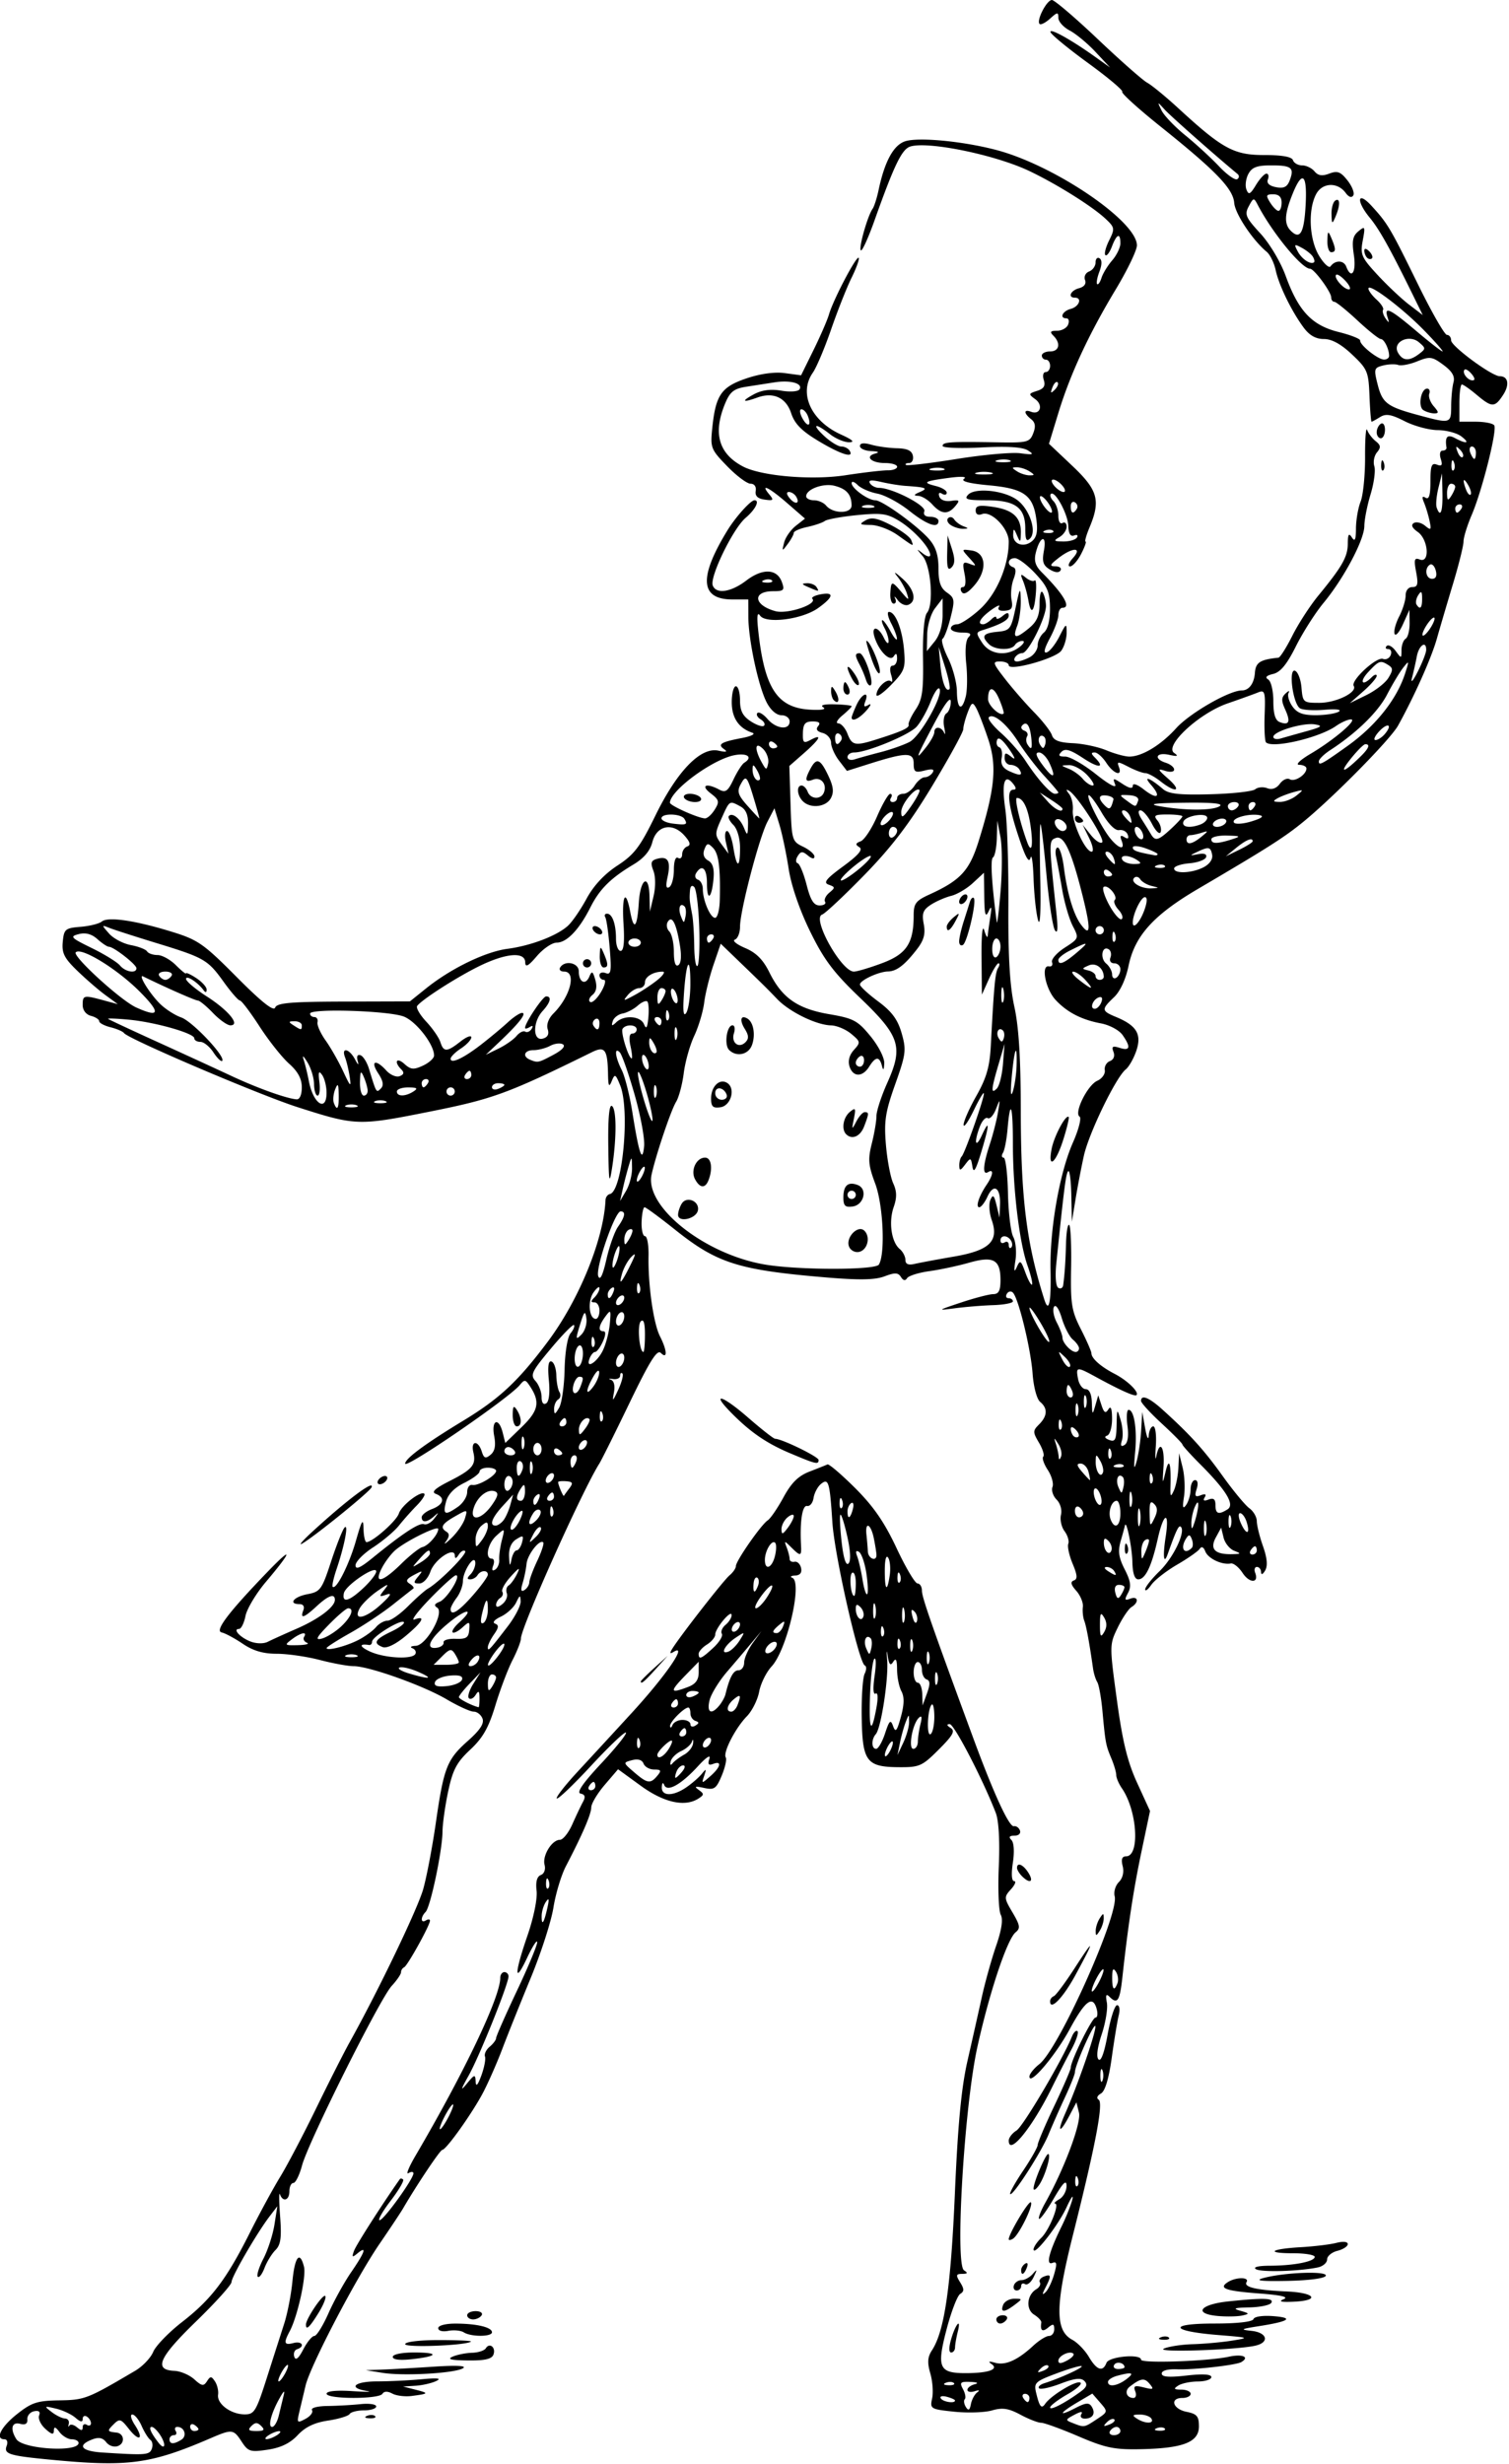 <?xml version="1.0"?>
<svg xmlns="http://www.w3.org/2000/svg" width="342.188" height="558.75" viewBox="0 0 342.188 558.75">
  <path d="M11.358 557.737c-9.387-.906-10.56-1.283-9.836-3.17.305-.793.087-1.442-.484-1.442-2.233 0-.854-2.8 2.806-5.7 3.348-2.651 4.59-3.056 9.61-3.132 5.78-.088 6.344-.309 17.23-6.727 1.664-.982 3.492-2.904 4.06-4.271.568-1.368 3.523-4.42 6.567-6.785 6.621-5.141 10.027-9.634 15.362-20.26 2.2-4.383 5.295-10.078 6.876-12.656 1.58-2.578 5.236-9.54 8.122-15.469 2.886-5.93 6.305-12.68 7.596-15 6.544-11.755 15.442-30.272 16.706-34.768.785-2.791 2.073-9.558 2.862-15.036 1.807-12.551 2.514-14.354 7.294-18.595 2.725-2.418 3.708-3.922 3.284-5.026-.332-.866-1.232-1.575-1.999-1.575-.766 0-3.524-1.256-6.127-2.79-5.312-3.133-17.63-7.523-21.105-7.523-1.253 0-4.708-.632-7.677-1.406-2.97-.773-7.36-1.406-9.759-1.406-3.06 0-5.351-.673-7.688-2.259-1.83-1.242-3.99-2.403-4.797-2.578-1.64-.356 1.542-4.543 10.536-13.869 5.743-5.955 5.478-4.661-.492 2.396-2.226 2.63-4.312 6.111-4.637 7.734-.324 1.623-.984 2.951-1.466 2.951-1.536 0 .272 1.959 2.639 2.859 1.323.503 2.96.524 3.893.049.885-.45 3.82-1.781 6.522-2.957 5.027-2.188 8.682-4.945 8.682-6.55 0-1.527-1.487-1.007-4.13 1.443-2.889 2.676-3.808 2.96-3.031.937.328-.856.001-1.406-.838-1.406-2.653 0-1.346-1.672 1.764-2.255 2.936-.551 3.284-1.029 5.36-7.37 1.222-3.73 2.595-7.203 3.053-7.719.999-1.126.013 4.065-1.775 9.339-.692 2.042-1.1 3.872-.906 4.065.793.792 3.72-4.995 5.273-10.422 1.359-4.748 1.67-5.244 1.725-2.747.037 1.675.344 3.046.682 3.046 1.362 0 6.795-4.803 7.327-6.478.587-1.85 5.003-5.264 5.79-4.477.244.244-.535 1.438-1.731 2.653-1.197 1.215-3.015 3.263-4.041 4.552-1.027 1.29-3.66 3.51-5.85 4.936-2.192 1.425-3.985 3.253-3.985 4.063 0 1.068 1.053.614 3.84-1.654 6.93-5.642 10.63-8.066 11.69-7.66.575.22 1.62-.357 2.321-1.282 1.091-1.438 1.086-1.513-.037-.512-1.593 1.421-2.814 1.513-2.814.211 0-.528 1.055-1.361 2.344-1.852 2.663-1.012 3.057-2.597.855-3.442-1.068-.41-.21-1.219 3.045-2.869 5.285-2.679 6.141-3.71 5.466-6.58-.62-2.638 1.068-2.803 1.9-.184.503 1.585.857 1.72 2.01.763.98-.814 1.224-2.09.815-4.268-.685-3.654 1.035-4.327 1.932-.756l.59 2.351 3.772-3.661c3.86-3.746 4.203-5.733 1.636-9.479-.856-1.25-1.091-1.25-2.117 0-2.47 3.011-25.998 19.138-25.998 17.821 0-1.136 4.582-4.523 13.125-9.702 8.254-5.003 12.467-8.938 19.203-17.935 7.105-9.491 12.69-23.184 13.106-32.129.03-.64.472-1.25.982-1.355 2.867-.592 4.615-19.065 2.335-24.668-1.053-2.587-1.207-2.662-1.913-.938-.608 1.484-.782 1.158-.835-1.564-.108-5.634-.705-6.453-3.65-5.004-19.149 9.421-22.395 10.61-36.836 13.493-16.157 3.226-16.699 3.207-29.892-1.018-8.692-2.784-38.433-15.476-39.384-16.808-.263-.368-1.634-.959-3.047-1.314-1.413-.354-2.569-.971-2.569-1.37 0-.4-.844-.948-1.875-1.218-1.122-.293-1.875-1.278-1.875-2.453 0-2.237.217-2.287 4.694-1.079l3.275.884-2.808-2.055c-1.544-1.131-4.42-3.617-6.391-5.525-2.958-2.862-3.531-4.008-3.286-6.562.276-2.873.565-3.116 4.035-3.398 2.056-.168 4.224-.708 4.817-1.2 1.384-1.149 7.503-.259 15.812 2.299 6.01 1.85 7.237 2.704 14.77 10.283 5.637 5.67 8.378 7.85 8.727 6.939.41-1.067 3.467-1.336 15.535-1.37l15.026-.043 3.7-2.973c5.581-4.485 13.399-8.284 18.403-8.943 5.323-.7 11.286-2.979 13.753-5.253.979-.903 2.877-3.671 4.218-6.152 1.585-2.93 4.025-5.547 6.966-7.47 3.848-2.517 5.142-4.22 8.626-11.346 4.943-10.112 10.264-15.594 14.286-14.717 1.772.386 2.169.281 1.289-.339-1.567-1.103-.737-1.618 4.084-2.533 2.063-.392 3.117-.924 2.344-1.183-3.106-1.04-4.687-3.38-4.687-6.934 0-1.983.421-3.605.937-3.605s.938 1.428.938 3.173c0 2.38.607 3.572 2.425 4.763 1.333.874 2.692 1.321 3.02.994.326-.327-.014-.97-.758-1.43-.744-.46-1.078-1.11-.743-1.444.335-.335 1.366.275 2.29 1.355 1.948 2.274 5.016 2.615 5.016.558 0-.775-.831-1.407-1.851-1.407-1.12 0-2.442-1.142-3.348-2.893-1.885-3.646-4.139-14.14-4.16-19.372l-.017-3.985h-3.562c-7.364 0-7.733-4.928-1.172-15.66 1.85-3.027 5.273-6.84 6.14-6.84 1.267 0 .202 2.115-2.009 3.991-2.854 2.422-8.193 13.409-7.453 15.337.776 2.024 4.125 1.532 7.599-1.118 3.7-2.822 6.956-2.698 8.06.306.69 1.882.48 2.11-1.952 2.11-4.8 0-4.44 3.187.51 4.528 2.723.738 9.606-1.575 8.368-2.812-.3-.3.528-.75 1.838-1 3.214-.615 3.002.59-.549 3.119-3.609 2.57-11.83 3.622-13.155 1.684-.598-.874-.747.084-.457 2.918 1.382 13.46 4.27 17.98 11.77 18.422 2.586.153 3.792-.058 3.03-.53-.793-.49.172-.744 2.582-.681 2.118.056 3.85.251 3.85.435s-.95 1.127-2.11 2.094c-1.167.975-1.575 1.774-.914 1.791.658.017 1.596 1.086 2.086 2.375 1.004 2.64 1.747 2.787 6.496 1.287 5.874-1.856 7.584-2.64 7.364-3.379-.118-.396.6-1.94 1.596-3.433 1.506-2.255 1.787-4.222 1.667-11.685-.087-5.458.268-9.468.907-10.238 1.558-1.878.893-10.63-.977-12.837-1.496-1.767-1.493-1.8.057-.6.902.7 1.64.854 1.64.345 0-1.613-3.663-5.66-6.976-7.707-2.77-1.712-4.051-1.892-9.594-1.348-3.52.346-6.82.945-7.336 1.332-.515.386-2.308.996-3.984 1.354-1.676.359-3.047.96-3.047 1.336 0 .376-.612 1.503-1.36 2.503-1.31 1.755-1.34 1.744-.822-.312.296-1.172 1.48-2.873 2.63-3.778l2.094-1.647-4.008-3.487c-4.124-3.587-6.283-4.64-4.084-1.99 1.086 1.308.953 1.455-1.057 1.171-1.581-.223-2.213-.837-2.024-1.965.164-.973-.313-1.64-1.173-1.64-.796 0-3.184-1.789-5.305-3.975-3.695-3.808-3.837-4.171-3.37-8.672.775-7.47 2.026-9.29 7.71-11.222 3.159-1.074 6.396-1.523 8.725-1.21l3.703.496 2.834-5.756c1.559-3.165 3.138-6.81 3.51-8.099.946-3.278 6.202-13.295 6.71-12.787.23.23-.486 2.252-1.59 4.493-1.106 2.241-3.2 7.526-4.654 11.743-1.454 4.217-3.322 8.635-4.15 9.818-3.266 4.662-.417 10.927 6.37 14.01 2.663 1.209 3.234 1.75 1.86 1.765-1.091.011-3.056-.823-4.367-1.855-3.382-2.66-4.257-2.328-1.24.47 1.392 1.288 3.116 2.343 3.832 2.343.717 0 1.564.422 1.882.937 1.134 1.834-1.95.885-7.031-2.164-3.844-2.307-5.425-3.913-6.212-6.31-1.165-3.548-4.03-4.876-7.677-3.56-3.353 1.211-3.736.862-.801-.729 1.802-.977 3.802-1.244 6.232-.834 1.996.338 3.825.205 4.138-.3.826-1.338-2.048-2.147-5.65-1.59-1.735.268-4.664.724-6.507 1.012-2.71.424-3.609 1.137-4.688 3.72-2.823 6.757-1.532 11.406 3.981 14.333 4.135 2.194 15.611 3.184 23.278 2.006 4.125-.633 8.449-1.138 9.61-1.123 1.16.016 2.108-.349 2.108-.81 0-.46-1.24-.838-2.757-.838-3.141 0-4.665-1.515-2.176-2.164 1.03-.269.682-.472-.926-.54-1.418-.06-2.578-.576-2.578-1.148 0-.686.876-.79 2.578-.306 1.418.403 4.048.765 5.845.805 2.33.051 3.359.542 3.585 1.712.174.903-.206 1.641-.846 1.641-.639 0-.97.193-.734.428.236.236 5.387-.368 11.447-1.34 6.06-.973 12.583-1.56 14.494-1.305 2.964.396 3.214.3 1.702-.655-1.197-.756-4.627-.97-10.547-.66-4.826.252-8.774.095-8.774-.349 0-.89 1.682-1 12.43-.813 6.79.118 7.33-.018 8.117-2.043.605-1.556.47-2.463-.477-3.21-1.698-1.339-1.703-2.329-.008-1.678 2.057.789 2.816-1.486.951-2.85-1.577-1.153-1.553-1.264.414-1.888 1.53-.486 1.937-1.145 1.519-2.463-.32-1.007-.131-1.799.429-1.799.55 0 1-.633 1-1.406 0-.774-.421-1.406-.937-1.406a.94.94 0 01-.938-.938c0-.516.844-.937 1.875-.937 2.089 0 2.476-1.838.75-3.563-.875-.875-.689-1.125.837-1.125 1.08 0 2.205-.633 2.502-1.406.297-.774.131-1.406-.368-1.406-1.674 0-.93-1.651.967-2.147 1.902-.498 2.656-2.541.937-2.541-1.698 0-.977-1.646.941-2.148 1.174-.307 1.682-1.006 1.353-1.863-.292-.76.125-1.622.933-1.932.803-.309 1.46-1.232 1.46-2.052 0-.82.406-1.24.902-.933.575.355.566 1.44-.026 2.997-.51 1.343-.744 2.625-.519 2.85.226.226.672-.416.992-1.424.32-1.01 1.413-2.793 2.43-3.965 1.015-1.171 1.846-2.909 1.846-3.86 0-2.463-.827-2.144-1.924.741-.517 1.36-1.184 2.23-1.48 1.934-.298-.297.089-1.803.858-3.346 1.32-2.644 1.273-2.925-.8-4.872-2.998-2.818-11.042-7.862-17.279-10.837-7.722-3.684-23.023-6.83-27.03-5.558-1.898.602-3.628 4.18-8.093 16.735-1.43 4.02-2.828 7.081-3.108 6.801-.533-.532 1.525-7.803 2.667-9.424.363-.516.972-2.414 1.352-4.219 1.362-6.464 3.35-10.155 5.96-11.065 2.923-1.019 13.1-.062 20.752 1.952 13.166 3.464 31.877 16.16 31.875 21.629 0 1.108-2.162 5.601-4.802 9.984-6.116 10.15-10.338 19.244-13.02 28.05l-2.12 6.955 5.284 4.996c5.81 5.494 6.47 7.843 3.925 13.935-.747 1.788-1.158 3.251-.913 3.251.244 0-.21 1.266-1.01 2.813-.8 1.547-1.93 2.813-2.513 2.813-.582 0-.295-.844.638-1.875 2.286-2.526-.053-2.526-3.281 0-1.965 1.536-2.07 1.836-.648 1.854.933.011 1.44.434 1.129.939-.358.578-1.266.49-2.45-.235-1.507-.923-1.766-1.776-1.302-4.291.682-3.705-.89-3.305-1.837.467-.466 1.858-.124 3.006 1.33 4.462 4.97 4.972 6.773 8.054 4.715 8.054-.515 0-.937.744-.937 1.654 0 .91-.868 3.273-1.928 5.252-1.283 2.394-1.519 3.469-.703 3.212.673-.213 1.962-1.838 2.864-3.612 1.543-3.037 1.64-3.085 1.64-.826.001 1.32-.546 3.148-1.215 4.063-1.305 1.785-11.908 4.72-11.908 3.297 0-.47-.88-.853-1.954-.853-1.801 0-1.712.31 1.14 3.984 1.7 2.192 4.67 5.598 6.6 7.57 1.928 1.971 3.735 4.305 4.015 5.186.367 1.156 1.677 1.653 4.708 1.785 2.31.1 5.737.825 7.616 1.61 1.88.785 4.23 1.428 5.223 1.428 2.858 0 7.157-2.606 10.615-6.434 3.091-3.42 12.035-8.566 14.891-8.566 1.616 0 2.783-1.565 2.96-3.968.176-2.384 1.165-3.025 5.342-3.46.378-.04 1.799-2.287 3.158-4.994 1.358-2.707 4.002-6.788 5.875-9.07 5.438-6.623 6.672-8.796 6.694-11.79.016-2.161.231-2.487.93-1.406.677 1.048.912.527.923-2.048.007-1.9.483-4.643 1.056-6.094.573-1.452 1.027-6.014 1.009-10.14-.018-4.124.194-6.866.472-6.093.278.773 1.152 1.92 1.943 2.549 1.154.917 1.21 1.417.283 2.533-.635.765-.905 2.176-.6 3.136.305.96-.078 3.828-.85 6.373-.772 2.545-1.408 5.778-1.414 7.185-.012 3.142-4.633 11.855-9.239 17.423-1.885 2.279-4.712 6.717-6.283 9.862-2.046 4.098-3.505 5.872-5.147 6.26-1.551.366-1.916.772-1.128 1.259.644.398 1.162 2.586 1.162 4.911 0 2.914.441 4.362 1.447 4.748 2.133.819 2.514-.062 1.238-2.862-.907-1.992-.887-2.72.103-3.637.68-.63.982-.688.67-.127-.312.56.072 1.931.853 3.047 1.076 1.536 2.374 2.024 5.351 2.013 2.163-.007 4.495-.371 5.183-.807.742-.47-.593-.639-3.281-.413-2.493.209-4.996.045-5.562-.365-1.586-1.146-2.606-8.986-1.105-8.493.658.217 1.328 1.943 1.488 3.837.282 3.34.403 3.443 4.017 3.443 3.847 0 8.72-2.39 7.824-3.839-.743-1.203 5.19-6.682 6.637-6.127.677.26 1.464-.134 1.749-.874.284-.741.038-1.347-.548-1.347-.585 0-.748-.316-.362-.702.386-.386 1.3.116 2.03 1.117 1.301 1.778 1.33 1.774 1.33-.181 0-1.1.422-2.26.938-2.578.516-.319.92-1.926.9-3.571l-.036-2.992-1.476 3.282c-.811 1.804-1.664 2.782-1.895 2.172-.23-.61.239-2.381 1.044-3.937.804-1.557 1.463-3.695 1.463-4.751 0-1.142.613-1.922 1.51-1.922 1.23 0 1.392-.635.872-3.407-.537-2.861-.403-3.316.833-2.842 2.347.9 1.934-4.571-.471-6.256-1.277-.895-1.585-1.584-.897-2.01.576-.355 1.73-.083 2.564.606 1.34 1.107 1.458.98 1.017-1.091-.275-1.29-.836-3.151-1.248-4.138-.53-1.268-.427-1.596.348-1.117.778.48 1.097-.595 1.097-3.696 0-3.585.265-4.273 1.467-3.811 1.127.432 1.33.128.875-1.306-.34-1.07-.166-1.87.407-1.87.55 0 .951-.316.89-.703-.385-2.44.183-3.074 1.924-2.142 2.664 1.426 3.512 1.182 1.413-.406-1-.757-3.419-1.39-5.373-1.406-1.954-.017-5.305-.924-7.447-2.017-3.058-1.56-4.256-1.761-5.575-.937-.925.577-1.792 1.049-1.928 1.049-.136 0-.35-2.637-.476-5.86-.214-5.487-.464-6.082-3.948-9.374-2.508-2.37-4.59-3.516-6.391-3.516-1.836 0-3.277-.816-4.6-2.607-2.75-3.72-5.59-9.558-6.34-13.031-.354-1.64-1.265-3.498-2.025-4.129-3.213-2.666-7.175-8.635-7.37-11.1-.252-3.218-4.172-7.279-16.718-17.32-5.051-4.044-8.953-7.582-8.671-7.864.282-.282-3.18-3.2-7.692-6.484-4.512-3.284-8.368-6.448-8.568-7.031-.383-1.112 4.63 1.662 10.208 5.648l3.282 2.345-3.282-3.512c-1.804-1.932-4.44-4.12-5.859-4.863C241.16 6.185 240 4.89 240 4.05c0-1.353-.214-1.333-1.88.175-1.035.936-2.106 1.478-2.38 1.204-.775-.775 1.621-5.428 2.796-5.428.576 0 5.255 3.99 10.396 8.868 5.142 4.878 10.193 9.33 11.224 9.893 1.031.563 4.196 3.159 7.031 5.768 10.024 9.223 12.599 10.627 19.48 10.627 4.081 0 6.275.394 6.535 1.172.216.645 1.149 1.172 2.074 1.172.925 0 2.188.61 2.807 1.355.817.985 1.735 1.124 3.358.507 1.841-.7 2.565-.426 4.133 1.567 1.045 1.33 1.63 2.853 1.301 3.386-.372.602-1.024.388-1.72-.565-1.85-2.529-5.334-2.367-6.724.313-1.87 3.605-1.527 10.304.717 13.985 1.074 1.762 2.233 2.817 2.574 2.344 1.053-1.458 2.99-1.42 3.56.068 1.162 3.027 2.313 1.28 1.727-2.623-.48-3.199-.266-4.32 1.027-5.39 1.516-1.256 1.587-1.106.986 2.103-.592 3.164-.307 3.825 3.368 7.8 2.21 2.388 5.417 5.412 7.128 6.719l3.112 2.376-2.466-5.02c-4.979-10.13-7.398-14.453-9.538-17.044-3.18-3.85-2.838-6.226.39-2.702 3.674 4.011 4.257 4.996 10.52 17.774 3.095 6.317 6.055 11.484 6.577 11.484.522 0 .95.563.95 1.25 0 1.32 9.237 8.126 11.028 8.126 1.931 0 2.272 1.936.75 4.26-1.885 2.875-2.521 2.87-5.983-.042-1.531-1.289-3.04-2.343-3.353-2.343-.312 0-.567 1.898-.567 4.218v4.219h3.694c2.032 0 3.928.377 4.212.837.688 1.114-2.758 14.807-5.104 20.281-1.026 2.392-1.865 5.11-1.865 6.041 0 .93-1.064 5.22-2.364 9.532-1.3 4.312-2.96 9.95-3.69 12.528-1.234 4.369-5.155 13.149-8.79 19.687-1.72 3.095-14.398 15.989-21.325 21.69-4.353 3.584-8.125 5.99-24.04 15.338-10.07 5.915-14.335 10.634-15.745 17.424-.638 3.075-1.908 5.82-3.306 7.146-2.904 2.754-2.87 3.096.442 4.468 4.671 1.935 5.87 3.901 4.64 7.608-.584 1.76-1.682 3.7-2.44 4.31-2.2 1.768-8.32 14.39-9.465 19.516-.575 2.578-1.425 7.008-1.89 9.844l-.843 5.156-.123-6.015c-.068-3.309-.386-5.754-.706-5.434-.521.522-.913 3.564-2.704 20.992-.292 2.843-.103 5.1.456 5.446.526.325 1.028.038 1.116-.637.349-2.672.517-5.175.644-9.586.073-2.535.399-4.344.723-4.02.325.325.516 4.72.424 9.766-.147 8.163.098 9.693 2.219 13.863 1.311 2.578 2.386 5.034 2.388 5.458.006 1.168 2.12 3.04 5.274 4.671 2.883 1.49 5.61 4.148 4.942 4.815-.383.381-3.654-1.084-9.274-4.155-4.28-2.337-4.51-2.31-3.98.461.246 1.29 1.032 2.344 1.745 2.344.82 0 1.331 1.123 1.39 3.047.087 2.834.141 2.883.773.703l.678-2.344.737 2.234c.57 1.728.922 1.94 1.557.937.557-.879.825-.19.835 2.142.008 1.89-.492 3.606-1.11 3.812-.703.235-.528.604.469.986 1.337.514 1.606-.023 1.674-3.343.078-3.838.105-3.872.922-1.143.463 1.547.593 3.604.288 4.57-.388 1.232-.211 1.547.59 1.051.733-.452.97-2.016.66-4.336-.269-1.996-.152-3.628.26-3.628 1.268 0 1.963 4.528 1.48 9.646-.344 3.658-.261 4.178.331 2.072.435-1.547.9-4.71 1.035-7.031l.244-4.219.671 3.75c.37 2.063.732 2.801.805 1.64.073-1.16.535-2.108 1.026-2.108.492 0 .753 2.003.582 4.453-.172 2.449-.124 3.504.106 2.343.766-3.862 1.943-2.174 1.635 2.344-.276 4.05-.235 4.156.46 1.172.799-3.426 1.284-2.014 1.127 3.281-.071 2.414.038 2.547.772.938.47-1.031.929-3.352 1.018-5.156l.161-3.282.806 3.282c.443 1.804.58 4.757.303 6.562-.38 2.474-.259 2.935.49 1.875.546-.773 1-2.355 1.008-3.516.007-1.16.464-2.109 1.015-2.109.597 0 .742.813.36 2.017-.515 1.624-.335 1.9.923 1.417 1.045-.401 1.34-.24.892.486-.448.725-.153.887.889.487 1.13-.433 1.56-.089 1.56 1.247 0 2.018.697 2.266 2.738.974 1.685-1.066-.26-4.277-6.188-10.218-2.228-2.232-4.05-4.254-4.05-4.493 0-.24-2.11-2.378-4.687-4.753-2.579-2.375-4.688-4.677-4.688-5.116 0-1.525 1.828-.782 4.89 1.988 6.247 5.65 9.35 9.076 13.614 15.027 2.401 3.351 5.127 6.645 6.056 7.318.93.674 1.69 1.992 1.69 2.93 0 .936.63 3.487 1.399 5.668.95 2.69 1.109 4.46.497 5.508-.535.917-.913 1.068-.93.372-.016-.644-.437-1.171-.937-1.171-.499 0-.681.59-.404 1.31.925 2.412-1.275 2.454-2.846.056-.853-1.302-2.06-2.27-2.68-2.152-2 .381-5.158-1.115-5.782-2.74-.38-.989-.849-1.208-1.258-.586-.359.546-2.664 2.16-5.122 3.588-2.457 1.427-5.094 3.488-5.859 4.58-.765 1.092-1.39 1.553-1.39 1.024 0-.53 1.468-2.386 3.263-4.126 3.122-3.026 5.953-8.925 4.825-10.054-.47-.469-1.048.731-2.982 6.187-.901 2.541-1.145.51-.466-3.884.93-6.024-.432-5.67-1.802.468-1.38 6.188-2.803 9.141-4.403 9.141-.829 0-1.28-1.34-1.341-3.984-.079-3.345-1.39-9.713-1.689-8.197-.05.26-.48 1.823-.952 3.47-.667 2.325-.465 3.77.902 6.45 1.364 2.677 1.533 3.88.75 5.344-.845 1.578-.762 1.793.504 1.307 1.809-.694 2.04.82.29 1.892-.675.412-2.08 2.505-3.123 4.651-1.881 3.87-1.883 4.007-.195 16.407 1.293 9.495 2.402 14.03 4.609 18.845l2.906 6.34-1.92 9.129c-1.828 8.693-3.038 16.655-4.346 28.58-.596 5.441-1.124 6.222-2.964 4.382-.72-.72-.88-.335-.56 1.342.248 1.292-.273 4.526-1.157 7.186-1.007 3.033-1.276 5.167-.721 5.722.555.555 1.324-1.574 2.063-5.71.648-3.626 1.608-6.593 2.133-6.593.54 0 .707.982.384 2.268-.313 1.248-1.027 5.572-1.587 9.61-.664 4.788-1.518 7.623-2.457 8.153-.851.48-1.059 1.055-.507 1.406 1.108.706-.722 10.317-5.843 30.684-4.036 16.054-4.07 21.65-.143 23.75 1.182.633 2.877 2.383 3.767 3.89 1.784 3.021 3.16 3.481 3.985 1.332.555-1.445 7.84-2.099 7.839-.703 0 .872 15.134.355 19.922-.68 3.093-.67 4.778.06 2.812 1.218-1.19.7-10.815 1.784-14.53 1.636-2.14-.086-3.516.29-3.516.956 0 .786 1.593.916 5.625.46 3.706-.419 5.625-.3 5.625.348 0 .541-1.372.99-3.047.998-1.676.007-3.68.424-4.453.924-1.138.734-1.003.911.703.923 1.16.008 2.109.436 2.109.952 0 .515-.844.937-1.875.937-2.942 0-2.192 2.515.938 3.14 2.356.472 2.812 1.008 2.812 3.307 0 3.574-3.53 4.964-13.125 5.169-6.055.13-8.027-.276-14.204-2.92-3.944-1.69-7.747-3.071-8.45-3.071-.704 0-2.819-.825-4.7-1.833-2.699-1.447-4.058-1.65-6.445-.966-1.663.478-5.517.607-8.563.29-5.373-.562-5.523-.653-5.013-3.02.289-1.342.103-3.894-.412-5.67-.712-2.455-.623-3.711.372-5.23 2.832-4.322 4.28-14.238 5.2-35.602.672-15.576 1.463-23.905 2.851-30 1.057-4.64 2.527-11.18 3.266-14.532.739-3.351 2.195-8.562 3.234-11.579 1.263-3.664 1.61-6.01 1.046-7.064-.464-.868-.663-5.782-.44-10.92.252-5.81-.006-10.406-.68-12.155-2.948-7.639-9.442-20.155-10.452-20.142-.749.009-.677.308.21.869 1.082.685.547 1.658-2.692 4.897-3.784 3.783-4.365 4.04-9.103 4.001-7.316-.058-8.225-1.3-8.37-11.429-.064-4.508.237-8.9.67-9.761.431-.861.447-1.705.034-1.875-1.332-.55-6.866-24.96-7.353-32.436-.602-9.247-.871-10.142-2.617-8.693-.736.611-1.48 2.03-1.652 3.152-.172 1.123-.83 1.936-1.462 1.807-1.09-.222-1.67 3.525-1.38 8.907.137 2.539-.091 2.587-2.229.468-1.576-1.563-1.624-1.559-1.004.077.358.945.65 2.105.65 2.578 0 .474.503.756 1.117.627.614-.13 1.277.504 1.475 1.406.235 1.077-.229 1.666-1.35 1.715-.941.04-1.226.272-.634.515 2.373.972-1.214 16.343-4.688 20.089-1.21 1.306-2.486 3.89-2.833 5.743-.348 1.853-1.607 4.365-2.798 5.583-2.596 2.654-5.45 8.225-4.775 9.318.266.43-.146 2.29-.916 4.132-1.244 2.978-1.69 3.286-4.014 2.778-2.025-.443-2.298-.343-1.209.442 1.25.9 1.25 1.116 0 1.936-3.075 2.02-7.848.979-13.125-2.86l-5.156-3.751-3.033 3.547c-1.668 1.951-3.039 4.25-3.047 5.11-.013 1.535-1.984 6.103-5.758 13.347-1.048 2.013-2.318 6.232-2.821 9.375-.503 3.144-2.833 10.356-5.177 16.028-2.344 5.672-5.218 12.844-6.388 15.937-1.17 3.094-3.11 7.524-4.313 9.844-2.395 4.622-8.439 13.125-9.328 13.125-.474 0-5.798 7.953-8.904 13.3-.505.868-2.888 4.454-5.296 7.968-5.367 7.832-15.737 27.696-16.794 32.17-.427 1.804-1.063 4.487-1.415 5.96-.601 2.52-.518 2.616 1.39 1.594 1.117-.597 1.783-1.487 1.48-1.977-.313-.506 1.19-.913 3.49-.944 2.221-.03 5.621-.22 7.555-.424 1.933-.203 3.515.032 3.515.523 0 .49-1.24.893-2.757.893-1.516 0-2.988.373-3.27.829-.281.456-2.492 1.126-4.912 1.489-3.072.46-5.147 1.459-6.873 3.307-1.708 1.828-3.803 2.846-6.778 3.292-3.944.591-4.44.441-5.903-1.792-1.901-2.902-2.143-2.926-7.251-.727-13.488 5.805-18.575 6.476-36.21 4.776zm23.062-2.454c.297-.775.154-1.684-.318-2.018-.472-.335-1.369-1.769-1.992-3.187s-1.573-2.578-2.112-2.578c-.538 0-.279 1.068.576 2.373 2.13 3.252 1.038 3.937-1.378.864-1.793-2.278-2.081-2.36-3.456-.986-1.488 1.488-1.439 1.625.666 1.85 1.762.19 2.014 2.407.346 3.047-.867.333-2.018-.035-2.656-.85-.817-1.043-1.707-1.212-3.237-.617-3.445 1.341-2.414 2.634 2.344 2.94 9.895.634 10.674.576 11.217-.838zm-16.608-1.33c0-.455-.691-.828-1.537-.828-.845 0-2.097-.738-2.782-1.64-.924-1.218-1.254-1.301-1.276-.324-.022 1.003-.485.905-1.938-.41-1.049-.95-1.683-2.311-1.41-3.026.332-.861-.052-1.185-1.138-.96-.9.186-1.588 1.006-1.527 1.823.075 1.008-.452 1.337-1.64 1.026-1.907-.498-2.315 1.168-.853 3.48 1.438 2.273 14.101 3.045 14.101.86zm18.59-1.674c-.675-1.082-1.573-1.966-1.995-1.966-.774 0-.208 1.335 1.498 3.538 1.457 1.882 1.86.61.497-1.572zm4.734.936c1.349-.854.69-2.902-.934-2.902-.516 0-.677.421-.358.937.318.516.132.938-.414.938s-.992.421-.992.937c0 1.146.98 1.179 2.698.09zm21.676-1.028c.774-.5.985-.908.47-.908-.516 0-1.571.409-2.344.909-.774.5-.985.908-.47.908.516 0 1.571-.409 2.344-.909zm191.25-.937c0-.516-.396-.938-.882-.938-.485 0-1.143.422-1.461.938-.319.516.078.938.882.938s1.462-.422 1.462-.938zm-236.627-.862c1.002.832 1.315.828 1.315-.016 0-.61.422-.847.938-.528.515.318.937.157.937-.358 0-.516-.422-1.199-.937-1.517-.516-.319-.938-.067-.938.558 0 .783-.512.694-1.64-.287-.903-.784-2.907-1.721-4.454-2.082-2.676-.625-2.721-.587-.937.782 1.031.79 2.389 1.451 3.017 1.468.629.016 1.014.557.857 1.201-.157.645-.103.838.12.43.224-.408.999-.251 1.722.35zm27.565.449c0-.228-.422-.675-.938-.993-.515-.319-.937-.133-.937.413s.422.993.938.993c.515 0 .937-.186.937-.413zm14.25-.712c-.875-.875-1.375-.875-2.25 0s-.625 1.125 1.125 1.125 2-.25 1.125-1.125zm204.871.559c-.311-.312-1.12-.345-1.797-.074-.748.299-.526.521.567.566.988.04 1.542-.18 1.23-.492zm-200.897-2.95c.338-1.418.821-3.422 1.074-4.453.34-1.389.115-1.268-.866.469-1.933 3.423-2.757 6.563-1.722 6.563.495 0 1.176-1.16 1.514-2.579zm185.462.857c2.574-1.697 2.58-1.724.803-3.772l-1.788-2.062-3.382 1.995c-4.155 2.452-4.47 3.36-.445 1.277 2.361-1.22 3.085-1.28 3.689-.303.943 1.527.253 2.711-1.58 2.711-.784 0-1.124-.456-.769-1.03.401-.65-.18-.595-1.564.147-2.117 1.132-2.13 1.206-.348 1.902 2.6 1.016 2.51 1.03 5.384-.865zm3.995.028c-.289-.29-1.045-.001-1.681.64-.919.926-.811 1.033.525.525.924-.353 1.445-.877 1.156-1.165zm8.413-.181c-.319-.516-1.504-.931-2.634-.924-1.67.012-1.79.185-.647.924 1.846 1.193 4.018 1.193 3.28 0zm-200.62-9.141c1.443-4.512 3.234-10.102 3.978-12.422.745-2.32 1.583-6.645 1.862-9.61.524-5.552 1.684-6.999 2.62-3.268.551 2.194-1.47 11.318-3.24 14.625-1.436 2.683-1.26 3.225.869 2.669 1.954-.511 2.684.783.796 1.412-.593.198-.872.971-.62 1.719.31.92.97.373 2.04-1.688.87-1.675 1.998-3.046 2.507-3.046.509 0 1.946-2.309 3.194-5.13 1.247-2.821 3.562-7.01 5.144-9.31 3.142-4.566 3.672-6.139 1.448-4.293-1.211 1.006-1.33.916-.784-.588.487-1.34 6.348-10.508 10.374-16.226.152-.215.49-.176.754.087.262.263-1.023 2.443-2.856 4.844-1.833 2.4-2.944 4.366-2.467 4.366.919 0 7.657-9.337 7.657-10.61 0-.413-.508-.437-1.128-.054-.62.383.093-1.385 1.584-3.929 11.078-18.895 19.232-35.994 19.232-40.331 0-.73.421-1.327.937-1.327s.938.438.938.973c0 1.718-6.585 18.102-9.029 22.465-1.827 3.263-1.927 3.688-.438 1.875 1.785-2.173 1.932-2.207 2.017-.469.062 1.261.485.8 1.292-1.406.66-1.805 1.03-3.741.823-4.303-.207-.562.276-1.563 1.073-2.224.797-.661 1.449-1.537 1.449-1.945 0-.408 2.11-5.203 4.688-10.656 2.578-5.452 4.661-10.445 4.63-11.096-.032-.65-1.052.927-2.266 3.505-2.964 6.291-2.93 3.657.063-5.016 1.393-4.038 2.273-8.347 2.066-10.122-.24-2.056.081-3.259.96-3.596.767-.294 1.124-1.265.85-2.31-.545-2.087 1.659-5.675 3.487-5.675.685 0 1.947-1.582 2.804-3.515.857-1.934 1.946-4.226 2.42-5.094.622-1.141.469-1.66-.556-1.875-.967-.203.518-2.366 4.68-6.82 3.354-3.587 5.88-6.74 5.613-7.006-.267-.267-3.798 3.09-7.848 7.46s-7.575 7.733-7.834 7.475c-.258-.257 1.92-3.046 4.84-6.197 2.92-3.15 8.393-9.092 12.16-13.202 7.844-8.554 12.882-15.937 9.41-13.792-.734.454-.827.246-.287-.648 1.667-2.762 11.687-15.622 13.058-16.76.79-.656 1.437-1.6 1.437-2.096 0-1.167 5.748-9.426 7.218-10.371.618-.398 2.226-2.748 3.573-5.224 1.804-3.313 3.362-4.852 5.907-5.834 1.902-.734 3.733-1.464 4.068-1.621.335-.157 3.156 2.253 6.269 5.356 4.165 4.152 6.648 7.752 9.407 13.64 2.062 4.4 4.198 8 4.747 8 .55 0 .998.738.998 1.642 0 1.487 2.189 7.769 11.674 33.514 4.631 12.568 8.11 20.11 9.176 19.886.52-.11 1.14.329 1.377.973.242.66-.3 1.172-1.242 1.172-1.153 0-1.37.301-.7.971.582.583.716 2.645.335 5.156-.391 2.58-.276 4.185.3 4.185.513 0 .184.828-.731 1.84-1.6 1.767-1.585 1.975.355 5.264 1.707 2.893 1.817 3.59.707 4.489-1.912 1.548-5.91 13.514-8.658 25.907-2.99 13.488-5.145 49.42-3.044 50.753.929.589.826.785-.416.796-1.419.012-1.484.28-.469 1.918.943 1.52.945 2.05.008 2.633-.644.4-2.032 4.016-3.084 8.033-2.272 8.676-1.73 9.93 4.294 9.93 5.203 0 7.644-.855 5.9-2.067-.86-.597-.602-.686.823-.286 2.328.653 5.108-.592 8.644-3.87 1.314-1.218 2.92-2.215 3.57-2.215.65 0 1.181-.684 1.181-1.52 0-1.246-.254-1.31-1.406-.355-1.283 1.065-1.805.664-1.52-1.165.06-.383-.677-1.187-1.638-1.787-1.935-1.209-1.643-4.491.515-5.777.702-.418 1.059-1.113.793-1.542-.266-.43.147-1.024.918-1.32 1.677-.643 1.739-.194.348 2.512-.787 1.532-.783 1.796.017 1.047.587-.55 1.464-2.38 1.948-4.068.705-2.46.626-2.97-.402-2.577-1.538.59-.766-2.455 2.102-8.291 1.014-2.063 2.107-4.805 2.43-6.094.322-1.29-.266-.493-1.308 1.77-1.915 4.163-7.484 11.268-7.484 9.55 0-.514.78-1.69 1.735-2.612 1.84-1.779 4.243-7.75 3.138-7.799-.36-.016.084-.459.986-.984.902-.526 1.631-1.884 1.62-3.018-.015-1.515-.79-.742-2.919 2.909-1.594 2.734-3.082 4.788-3.306 4.563-.225-.225.4-1.849 1.39-3.61 4.294-7.646 8.228-18.157 7.656-20.457l-.584-2.343-1.601 3.047c-2.195 4.176-2.87 3.847-.961-.47 2.802-6.338 6.909-18.15 6.868-19.755-.038-1.546-4.647 8.73-4.647 10.364 0 .46-1.02 3.025-2.267 5.7-1.246 2.675-2.914 6.45-3.706 8.389-1.634 4-8.128 14.092-8.7 13.52-.208-.207 1.11-2.587 2.929-5.29 1.818-2.702 3.306-5.334 3.306-5.85 0-.515 1.688-4.489 3.75-8.83 2.063-4.34 3.75-8.256 3.75-8.699 0-1.56 4.835-11.345 5.606-11.345.43 0 .56-.844.29-1.875-.863-3.303-2.603-2.033-6.108 4.455-3.266 6.046-9.163 12.99-9.163 10.788 0-.574 1.011-1.84 2.247-2.812 4.425-3.48 18.136-34.045 17.082-38.077-.257-.983.17-2.425.95-3.205.876-.876 1.207-2.264.865-3.628-.386-1.536-.153-2.209.765-2.209 3.192 0 2.556-10.351-.949-15.443-.7-1.017-1.272-2.36-1.272-2.985s-.5-2.325-1.108-3.776c-1.262-3.005-1.35-3.47-2.031-10.84-.274-2.964-.8-5.877-1.169-6.473-.368-.597-.796-1.969-.95-3.05-.84-5.899-1.523-9.618-1.998-10.87-.293-.773-.435-2.18-.316-3.127.12-.947-.554-2.59-1.497-3.653-1.223-1.38-1.383-2.047-.558-2.335.886-.31.825-1.192-.264-3.798-.78-1.867-1.223-3.903-.984-4.524.238-.622-.146-1.91-.853-2.863-.708-.952-1.07-2.62-.806-3.706.273-1.118-.157-2.613-.99-3.446-.809-.81-1.23-2.101-.934-2.871.296-.77-.185-2.502-1.067-3.85-.882-1.346-1.347-2.705-1.033-3.02.314-.313-.12-1.738-.963-3.166-1.422-2.408-1.42-2.71.025-4.154 1.907-1.908 1.987-3.652.233-5.107-.753-.625-1.492-3.41-1.711-6.443-.402-5.574-3.168-16.958-4.449-18.316-.407-.431-1.024-.326-1.37.235-.347.56-.184 1.019.362 1.019s.993.32.993.71c0 .39-2.004.777-4.453.86-2.45.081-6.352.4-8.672.708-4.117.546-4.083.514 1.406-1.314 3.094-1.03 6.364-1.88 7.266-1.888 1.236-.01 1.64-.795 1.64-3.18 0-4.643-1.586-5.523-7.118-3.947-2.53.72-6.594 1.586-9.031 1.922-2.438.337-4.705 1.055-5.04 1.596-.398.644-.876.549-1.385-.276-.627-1.013-1.354-1.042-3.73-.145-2.17.819-5.716.88-13.401.23-19.717-1.667-24.549-3.197-34.047-10.778-3.522-2.812-6.652-5.115-6.955-5.118-.303-.003-.607 1.472-.675 3.276-.067 1.805.279 3.281.77 3.281.49 0 .85 2.004.801 4.454-.132 6.543 1.116 15.34 2.587 18.234 1.642 3.23 1.749 5.337.192 3.78-.834-.834-2.514 1.85-7.07 11.297-3.287 6.815-6.377 13.025-6.867 13.798-3.851 6.08-17.78 37.158-17.78 39.669 0 .651-.859 2.856-1.908 4.898-1.049 2.043-2.8 6.667-3.89 10.277-1.531 5.063-2.833 7.355-5.7 10.032-3.054 2.853-3.942 4.522-4.983 9.375-.696 3.248-1.281 7.382-1.3 9.186-.045 4.368-2.728 17.112-3.838 18.235-1.174 1.186-1.13 2.655.056 1.922.516-.319.938-.295.938.052 0 1.036-5.098 10.234-5.86 10.573-.387.172-.703.677-.703 1.123 0 .446-.95 1.837-2.11 3.091-2.675 2.891-18.912 35.398-20.333 40.708-.586 2.191-1.472 3.984-1.968 3.984-.495 0-.901.844-.901 1.875 0 2.069-1.473 2.552-2.145.703-.234-.644-.218 1.595.036 4.976.365 4.854.143 6.466-1.055 7.663-.834.834-1.952 2.662-2.484 4.061-.532 1.4-1.218 2.293-1.525 1.986-.307-.307.27-2.158 1.284-4.114 1.013-1.956 2.138-5.429 2.499-7.717l.656-4.16-1.747 2.285c-2.892 3.784-8.644 13.702-8.644 14.906 0 .618-3.623 4.643-8.052 8.944-8.452 8.208-9.67 10.987-4.906 11.195 1.38.06 3.41.924 4.51 1.919 1.708 1.546 2.128 1.61 2.88.44.77-1.195.999-1.19 1.814.038.514.773.83 2.124.704 3.002-.3 2.07 2.85 4.43 5.958 4.468 2.248.028 2.646-.614 5.065-8.173zm155.188-8.8c1.012-3.53 2.368-5.088 1.52-1.747-.326 1.29-.6 2.871-.607 3.516-.007.644-.405 1.172-.885 1.172-.531 0-.542-1.148-.029-2.94zM69.379 527.11c.006-1.318 3.845-7.01 4.372-6.483.29.29-.4 2.024-1.533 3.856-2.017 3.264-2.846 4.031-2.84 2.627zm156.558-1.172c0-.515.658-.937 1.462-.937.804 0 1.2.422.882.938-.318.515-.976.937-1.461.937-.486 0-.882-.422-.882-.938zm1.536-3.28c.297-.774 1.42-1.407 2.494-1.407 1.92 0 1.922.024.134 1.376-2.355 1.781-3.304 1.792-2.628.03zm2.449-4.454c.215-.644.988-1.172 1.719-1.172.73 0 1.878-.633 2.551-1.406 1.025-1.178 1.056-1.06.188.73-.57 1.174-1.437 1.887-1.927 1.585-.49-.303-.89-.104-.89.442s-.458.993-1.016.993c-.559 0-.84-.527-.625-1.172zm1.64-3.46c0-.485.418-1.14.927-1.455.532-.329.689.048.369.882-.624 1.624-1.296 1.921-1.296.573zm-2.812-6.982c0-1.243 4.548-8.838 5.013-8.373.635.635-2.703 7.42-4.062 8.26-.523.323-.951.374-.951.113zm5.625-11.5c0-1.4 2.72-7.823 3.312-7.823.78 0-.684 5.017-2.046 7.005-.696 1.017-1.266 1.385-1.266.818zm-5.625-10.88c0-.649.792-1.674 1.76-2.279 1.514-.945 10.427-16.053 12.557-21.285.398-.977.971-1.529 1.275-1.225.303.303-.314 2.157-1.372 4.12-1.057 1.963-3.068 5.89-4.468 8.726-4.48 9.074-9.752 15.531-9.752 11.944zm9.375-31.582c0-.457.373-.97.828-1.143.456-.172 2.6-3.054 4.766-6.406 4.553-7.048 4.602-6.59.168 1.58-2.802 5.165-5.762 8.23-5.762 5.969zm10.341-15.986c0-.774.41-2.04.909-2.813.808-1.25.909-1.25.909 0 0 .773-.41 2.04-.909 2.813-.808 1.25-.909 1.25-.909 0zm-16.716-12.375c-.619-.62-1.125-1.463-1.125-1.875 0-1.382 1.412-.77 2.595 1.125 1.282 2.052.322 2.542-1.47.75zm-86.438-44.169c0-.161 1.372-1.532 3.047-3.047l3.047-2.753-2.753 3.047c-2.567 2.84-3.34 3.477-3.34 2.753zm33.825-51.75c-5.363-2.267-9.034-4.8-13.41-9.257-4.605-4.69-1.924-3.894 3.878 1.153 3.058 2.66 5.831 4.835 6.163 4.835 1.506 0 9.857 4.07 9.857 4.803 0 1.101-.567.967-6.488-1.535zm42.456 212.97c.66-.49.44-.59-.577-.263-.903.29-1.641.15-1.641-.312 0-.461.738-1.032 1.64-1.268.997-.26.616-.471-.97-.537-2.271-.095-2.489.12-1.673 1.643.515.963.699 1.99.407 2.281-.29.291-.18 1.085.246 1.764.58.924.866.763 1.14-.64.2-1.032.843-2.232 1.428-2.667zm23.513-.218c1.338-.983 1.547-1.618.783-2.382-.765-.765-2.194-.603-5.362.607-2.375.907-4.58 1.388-4.9 1.068-.321-.32.216-.839 1.192-1.153 3.667-1.178 8.812-3.53 8.47-3.872-.195-.195-2.731.534-5.635 1.62-4.947 1.851-5.243 2.135-4.68 4.487.748 3.12 1.197 3.659 2.03 2.438 1.26-1.847 6.786-5.227 7.924-4.848.633.212-.635 1.405-2.819 2.652-2.183 1.248-3.973 2.609-3.977 3.024-.007.75 3.464-1.062 6.974-3.641zm-28.543 2.057c0-.198-.845-.58-1.877-.85s-1.64-.108-1.35.36c.504.816 3.226 1.23 3.226.49zm16.875-.578c0-.516-.447-.938-.993-.938s-.732.422-.414.938c.319.516.766.938.993.938.227 0 .413-.422.413-.938zm23.995-1.51c-.476-1.24-.129-1.398 1.939-.88 2.2.553 2.365.449 1.31-.822-1.162-1.401-2.001-1.28-4.5.652-1.26.974-.735 2.56.849 2.56.54 0 .721-.68.402-1.51zm-41.124-1.869c-.312-.311-1.12-.345-1.797-.074-.748.3-.526.522.566.566.988.041 1.542-.18 1.23-.492zm39.105-.87c1.942-1.469 1.346-1.696-2.055-.785-1.16.31-2.109.938-2.109 1.393 0 1.25 2.116.941 4.164-.608zm-190.726-1.376c.551-1.031.792-1.875.534-1.875s-.92.844-1.472 1.875c-.552 1.031-.793 1.875-.535 1.875s.92-.844 1.472-1.875zm172.993-1.694c-.289-.289-1.045 0-1.681.64-.919.926-.811 1.034.525.525.924-.352 1.445-.876 1.156-1.165zm17.319.343c0-.99-1.8-1.405-2.334-.54-.324.525.068.954.872.954S255 537 255 536.774zm-11.598-3.06c-.773-.772-3.402.466-3.402 1.602 0 .693.6.68 1.955-.046 1.076-.576 1.727-1.276 1.447-1.555zm.988-39.827c-.299-.748-.521-.526-.566.566-.04.988.18 1.542.492 1.23.312-.31.345-1.12.074-1.796zM101.72 480c.8-1.547 1.243-2.813.985-2.813-.257 0-1.123 1.266-1.923 2.813-.8 1.547-1.243 2.813-.985 2.813.257 0 1.123-1.266 1.923-2.813zm148.277-10.547c-.26-.644-.473-.117-.473 1.172 0 1.29.213 1.816.473 1.172.26-.645.26-1.7 0-2.344zm.25-22.734c0-.516-.603.117-1.34 1.406-.737 1.29-1.34 2.766-1.34 3.281 0 .516.603-.117 1.34-1.406.737-1.29 1.34-2.766 1.34-3.281zm3.16 2.962c.266-.692.107-1.852-.353-2.579-.61-.961-.84-.619-.851 1.257-.016 2.8.444 3.304 1.205 1.322zm-129.29-17.025c.459-2.054.372-2.433-.323-1.406-.524.773-.958 2.215-.966 3.203-.02 2.399.517 1.65 1.288-1.797zm.274-6.27c-.299-.747-.521-.525-.566.567-.04.988.18 1.542.492 1.23.312-.31.345-1.12.074-1.796zm31.26-21.109c1.276-.878 2.847-2.25 3.493-3.046 1.013-1.251 1.088-1.193.544.425-.621 1.85-.602 1.85 1.404.09 2.35-2.063 2.683-3.561.617-2.768-1.052.403-1.268.094-.839-1.202.332-1-.763-.28-2.567 1.691-3.856 4.212-7.005 5.97-7.684 4.291-.277-.687-.5-.491-.544.476-.095 2.108 2.552 2.128 5.577.043zM135 405c0-.516-.186-.938-.413-.938-.228 0-.675.422-.993.938-.319.516-.133.938.413.938s.993-.422.993-.938zm14.063-2.344c.971-1.17.85-1.406-.723-1.406-1.04 0-2.12-.6-2.401-1.333-.329-.857-1.259-1.139-2.599-.788-2.083.544-2.082.55.464 2.74 2.99 2.572 3.69 2.677 5.258.787zm5.625-.937c.672-.81.763-1.406.215-1.406-.524 0-1.195.632-1.492 1.406-.297.773-.394 1.406-.215 1.406.178 0 .85-.633 1.491-1.406zm.468-3.85c1.031-.572 1.938-1.74 2.014-2.597.077-.857-.042-1.012-.262-.344-.221.668-1.311 1.625-2.423 2.127-1.11.503-2.185 1.547-2.386 2.32-.22.841-.056 1.03.408.469.426-.516 1.618-1.405 2.65-1.976zm-3.499-1.307c.644-1.03.927-1.875.628-1.875-.702 0-3.223 2.515-3.223 3.215 0 1.193 1.496.42 2.595-1.34zm50.814-1.406c0-.515-.409-.304-.908.469-.5.773-.91 1.828-.91 2.344 0 .515.41.304.91-.469.5-.773.908-1.828.908-2.344zm3.677-4.687c-.017-1.875-.017-1.875-.756 0-.406 1.031-.995 3.14-1.308 4.687l-.57 2.813 1.326-2.813c.729-1.547 1.318-3.656 1.308-4.687zm-61.133 4.043c-.299-.748-.521-.526-.566.566-.04.988.18 1.542.492 1.23.312-.31.345-1.12.074-1.796zm16.235.065c0-.516-.422-.677-.938-.358-.515.318-.937 1.001-.937 1.517 0 .515.422.676.938.358.515-.319.937-1.002.937-1.517zm39.447-1.515c.985-2.983 1.255-3.226 1.829-1.64.55 1.52.872 1.134 1.765-2.121.766-2.794.802-4.523.12-5.798-.536-1-.98-3.216-.988-4.926-.01-2.227-.255-2.727-.865-1.764-.644 1.019-.952.677-1.269-1.406-.23-1.513-.28-1.063-.111 1 .345 4.223-1.378 15.467-2.58 16.827-1.051 1.192-1 3.328.08 3.328.475 0 1.384-1.575 2.02-3.5zm7.44 1.86c.008-.903.276-2.695.597-3.985.398-1.599.277-2.045-.383-1.406-1.46 1.417-2.448 7.031-1.238 7.031.557 0 1.018-.738 1.025-1.64zm-52.512-2.11c0-.515-.186-.937-.413-.937-.228 0-.675.422-.993.938-.319.515-.133.937.413.937s.993-.422.993-.938zm56.25-3.492c0-1.86-.269-3.114-.597-2.785-.962.962-1.21 7.284-.263 6.699.473-.293.86-2.054.86-3.914zm-57.11.68c.989 0 1.798.447 1.798.993s.506.68 1.125.297c.876-.541.876-.779 0-1.071-.619-.206-1.125-.973-1.125-1.703 0-.73-.207-1.328-.459-1.328-.975 0-4.225 3.279-4.155 4.192.04.53.287.436.547-.208.26-.645 1.281-1.172 2.27-1.172zm43.974-2.75c.417-2.284.342-3.548-.192-3.218-.535.33-.62-1.24-.218-4.01.364-2.504.34-4.25-.054-3.88-.393.37-.835 4.098-.982 8.283-.28 8.01.293 9.129 1.446 2.825zm-35.653-.485c.62-.747 1.262-1.908 1.425-2.578.94-3.868 1.79-5.437 2.942-5.437.713 0 1.297-.787 1.297-1.749 0-.961.882-2.965 1.96-4.453l1.961-2.704-2.195 2.627a796.974 796.974 0 01-5.573 6.563c-1.858 2.164-3.66 5.095-4.002 6.513-.677 2.797.384 3.389 2.185 1.218zm4.157-.123c.88-2.293.69-2.596-.837-1.33-1.558 1.294-1.866 2.813-.569 2.813.46 0 1.093-.667 1.406-1.483zm-58.507-1.564c-.012-1.666-.198-1.82-.887-.73-.48.758-1.163 1.088-1.519.732-.355-.355.09-1.82.99-3.254l1.636-2.607-2.447 2.537c-1.345 1.395-2.446 2.78-2.446 3.077 0 .417 2.86 1.891 4.453 2.295.129.033.228-.89.22-2.05zm45.014 1.172c0-.516-.186-.938-.413-.938-.228 0-.675.422-.993.938-.319.516-.133.938.413.938s.993-.422.993-.938zm56.39-5.422c-.592-.198-1.077-1.168-1.077-2.156 0-.988-.422-1.797-.938-1.797s-.938 1.055-.938 2.344.422 2.344.938 2.344.97 1.16 1.012 2.578l.074 2.578 1.004-2.766c.738-2.033.718-2.86-.074-3.125zm-51.702 2.978c0-.203-.633-.368-1.407-.368-.773 0-1.406.408-1.406.908 0 .499.633.665 1.406.368.774-.297 1.406-.705 1.406-.908zm-45.952-3.415c.008-.387-.408-.704-.924-.704-.515 0-.93.95-.923 2.11.012 1.706.189 1.84.923.703.5-.773.916-1.723.924-2.11zm43.547 2.132c1.716-.653 2.404-1.6 2.404-3.313v-2.4l-2.812 2.878c-3.859 3.947-3.79 4.43.408 2.835zm-51.263-1.658c.263-.801-.575-1.09-2.668-.92-1.679.136-3.235.797-3.459 1.468-.29.874.468 1.135 2.669.92 1.691-.166 3.247-.827 3.458-1.468zm107.726-1.412c-.26-.644-.473-.117-.473 1.172 0 1.29.213 1.816.473 1.172.26-.645.26-1.7 0-2.344zm-117.676-.355c-1.732-.756-3.63-1.198-4.219-.982-.588.215.407.83 2.212 1.366 4.708 1.398 5.669 1.214 2.007-.384zm9.228-2.145c-.008-.3-.416-1.18-.906-1.953-.769-1.21-1.165-1.135-2.85.547l-1.959 1.953h2.865c1.575 0 2.858-.246 2.85-.547zm4.272-.14c1.009-1.633-.14-1.979-1.426-.43-.74.892-.81 1.43-.19 1.43.55 0 1.276-.45 1.616-1zm6.055-3.918c0-.528-.844.112-1.875 1.423-1.031 1.311-1.861 2.74-1.844 3.174.044 1.114 3.719-3.428 3.719-4.597zm96.246 1.87c-.26-.644-.473-.117-.473 1.173 0 1.289.213 1.816.473 1.171.26-.644.26-1.699 0-2.343zm-129.762.552c-.644-.26-1.699-.26-2.343 0-.645.26-.118.472 1.171.472 1.29 0 1.817-.212 1.172-.472zm13.31-.237c.292-.472 0-1.071-.648-1.332-.647-.261-.308-.508.754-.549 2.412-.092 6.602-7.583 4.848-8.667-.765-.473-.598-.875.547-1.314 1.693-.65 5.02-6.041 3.713-6.017-.4.007-3.047 2.404-5.883 5.325-2.836 2.921-4.418 5.038-3.516 4.703 2.684-.994 1.85.539-2.059 3.783-2.226 1.848-4.244 2.821-5.139 2.478-2.264-.869-1.784-1.745 1.924-3.513 1.868-.89 3.156-1.86 2.862-2.155-.697-.697-7.197 3.316-7.197 4.442 0 .474-.316.811-.703.75-2.304-.364-2.188.374.234 1.483 3.248 1.487 9.485 1.842 10.263.583zm67.586-1.438c1.363-1.263 2.233-2.692 1.934-3.175-.299-.484.085-1.4.853-2.038.767-.637 1.381-1.634 1.364-2.216-.04-1.37-3.719 3.027-3.719 4.447 0 .592-.843 1.603-1.875 2.247-1.03.644-1.875 1.59-1.875 2.1 0 1.4.602 1.153 3.318-1.365zm5.979-1.677c1.257-2.013 1.236-2.027-.906-.605-2.439 1.62-3.642 3.918-1.652 3.154.699-.268 1.85-1.415 2.558-2.549zm8.34 1.219c.235-.704-.117-1.055-.82-.82-.677.225-1.415.963-1.64 1.64-.235.703.116 1.055.82.82.676-.225 1.415-.964 1.64-1.64zm21.353-1.695c-1.025-1.024-1.727.605-.991 2.299.697 1.606.747 1.605 1.136-.033.223-.943.158-1.962-.145-2.266zm9.444.464c-.26-.644-.473-.117-.473 1.172 0 1.29.213 1.816.473 1.172.26-.645.26-1.7 0-2.344zm-125.588-.09c1.518-.785 3.308-2.088 3.978-2.895.67-.807 1.842-1.468 2.604-1.468s2.868-1.483 4.68-3.295c1.812-1.812 3.842-3.605 4.511-3.984 2.532-1.436 8.98-7.935 8.423-8.492-.32-.32-.973.04-1.453.798-.57.902-.877.98-.887.227-.027-2.17-4.556.791-5.544 3.625-.527 1.512-1.62 2.684-2.505 2.684-1.354 0-1.393-.214-.283-1.56 1.174-1.423 1.09-1.455-.95-.368-1.724.92-1.945 1.371-.964 1.977.7.432 1.073.93.83 1.104-.243.175-2.34 1.824-4.66 3.666-2.32 1.84-6.645 4.714-9.61 6.385-2.965 1.67-5.39 3.216-5.39 3.435 0 .732 4.43-.396 7.22-1.839zm19.305.559c-.106-.508 1.123-.874 2.73-.813 2.398.09 2.952-.27 3.084-2.003.151-1.994.063-2.025-1.564-.553-.949.858-1.935 1.35-2.193 1.092s.377-1.235 1.412-2.171c3.725-3.371 1.785-3.334-2.338.045-4.324 3.543-5.497 6.093-2.578 5.602.902-.152 1.553-.692 1.447-1.2zm14.558-3.65c1.638-2.137 2.95-4.669 2.916-5.626-.057-1.543-.173-1.514-1.033.263-.534 1.101-2.087 2.527-3.453 3.17-1.447.68-1.994 1.343-1.312 1.59.899.325.845.89-.234 2.43-.773 1.103-1.405 2.418-1.405 2.922 0 1.06.335.708 4.52-4.75zm88.932 3.24c-.3-.748-.522-.526-.566.566-.041.988.18 1.542.492 1.23.311-.311.345-1.12.074-1.796zm-134.474.49c-.648-.261-.94-.86-.648-1.332.8-1.295-.754-.974-2.807.579-1.711 1.294-1.627 1.372 1.406 1.302 1.775-.04 2.696-.288 2.049-.549zm7.713-3.653c2.322-2.152 3.106-4.161 1.623-4.161-.41 0-2.372 1.664-4.359 3.698-2.837 2.906-3.185 3.588-1.623 3.18 1.094-.287 3.056-1.51 4.36-2.717zm123.01.35c-.298-.748-.52-.526-.565.567-.041.988.18 1.542.492 1.23.311-.311.345-1.12.074-1.797zm50.06-2.402c-.779-1.339-.955-1.036-.955 1.64 0 2.677.176 2.98.956 1.641.649-1.114.649-2.167 0-3.281zm-82.575 1.53c0-.516-.421-.677-.937-.358-.516.318-.938 1.001-.938 1.517 0 .515.422.676.938.358.516-.319.937-1.002.937-1.517zm9.765.447c.494-1.287.357-1.345-.837-.354-1.627 1.35-1.796 1.893-.59 1.893.46 0 1.103-.693 1.427-1.54zm-66.952-3.83c0-2.938-.449-2.598-1.312.994-.419 1.742-.303 2.45.337 2.054.536-.331.975-1.703.975-3.047zm94.4-.004c-.238-.912-.448-.393-.467 1.154-.02 1.547.175 2.293.432 1.658.257-.635.272-1.9.035-2.812zm2.32.468c-.695-.696-.817-.33-.41 1.23.332 1.267.757 1.692.991.99.225-.676-.036-1.675-.58-2.22zm-12.24-.99c-.765-.766-1.042-.661-1.042.394 0 1.864 1.26 3.124 1.726 1.727.198-.593-.11-1.548-.684-2.121zm3.357-.416c-.238-.912-.448-.393-.467 1.154-.019 1.547.176 2.293.432 1.658.257-.634.273-1.9.035-2.812zm-111.992-.259c2.132-1.964 2.492-2.622 1.186-2.168-1.727.6-1.764.51-.469-1.128 1.148-1.453.847-1.387-1.642.358-1.677 1.176-3.485 2.952-4.017 3.948-1.541 2.879 1.363 2.286 4.942-1.01zm20.76-1.99c1.868-2.13 3.395-4.24 3.395-4.688 0-1.115-1.631-1.03-2.344.123-.318.515-1.06.937-1.649.937-.77 0-.755-.315.055-1.125.62-.619 1.112-1.779 1.096-2.578-.047-2.263-2.776 1.732-2.813 4.117-.016 1.061-.65 2.749-1.406 3.75-.757 1-1.377 2.16-1.377 2.578 0 1.684 1.827.556 5.044-3.114zm7.697-.467c-.258-.674-.069-1.474.421-1.777.49-.303 1.342-1.477 1.891-2.608.793-1.634.502-1.512-1.415.589-1.327 1.455-2.19 3.008-1.916 3.45.274.443.069 1.07-.455 1.394-.524.324-.953 1.038-.953 1.586 0 .616.554.537 1.449-.205.797-.662 1.237-1.755.978-2.429zm58.946.976c2.253-3.437 1.255-3.741-1.233-.375-1.14 1.54-1.685 2.8-1.213 2.8.471 0 1.572-1.09 2.446-2.425zm-91.472-2.17c1.601-1.495 2.912-3.189 2.912-3.763 0-1.554-6.982 3.151-7.335 4.943-.452 2.3 1.159 1.87 4.423-1.18zm172.585-.17c.008-.3-.56-.547-1.264-.547-.797 0-1.1.675-.807 1.798.363 1.387.651 1.512 1.263.547.436-.688.8-1.497.808-1.798zm-60.923-.915c0-1.577-.366-2.642-.812-2.366-.755.467-.344 5.234.452 5.234.198 0 .36-1.29.36-2.868zm2.402-2.223c-.35-2.332-1.105-4.53-1.678-4.885-.687-.424-.828-.083-.413.998.347.903.896 3.307 1.222 5.341.325 2.035.797 3.494 1.048 3.243.251-.251.17-2.365-.179-4.697zm-76.433 1.989c.017-.614.828-2.802 1.802-4.861.974-2.06 1.582-3.933 1.352-4.163-.804-.805-3.585 2.765-3.785 4.858-.111 1.162-.51 3.127-.887 4.368-.485 1.6-.369 2.06.4 1.585.598-.369 1.1-1.173 1.118-1.787zm51.858.788c.29-.757.212-1.571-.174-1.81-.386-.238-.763.38-.838 1.376-.162 2.153.28 2.343 1.012.434zm29.87-2.352c.225-1.535.068-3.328-.349-3.984-.454-.716-.763.4-.772 2.79-.016 4.628.53 5.211 1.12 1.194zm2.318-.197c-.3-.748-.521-.526-.566.566-.041.988.18 1.542.492 1.23.311-.31.345-1.12.074-1.796zm-113.095-2.403c1.967-1.933 4.132-3.644 4.812-3.801 1.33-.308 3.58-2.882 3.58-4.097 0-.891-7.248 2.671-9.705 4.77-.955.816-2.337 2.644-3.071 4.064-1.932 3.736.068 3.309 4.384-.936zm161.673 1.641c-.318-.516-1.082-.931-1.696-.923-.67.008-.555.377.29.923 1.801 1.164 2.126 1.164 1.406 0zm-139.45-2.597c-.061-.892.208-2.876.6-4.409.706-2.771.699-2.777-1.236-1.026-1.99 1.801-2.67 5.22-1.037 5.22.5 0 .639.702.31 1.56-.387 1.007-.232 1.333.438.919.57-.353.987-1.371.925-2.264zM97.5 352.274c0-1.13-.522-.852-2.433 1.296-1.78 2.001-1.778 2.003.324.712 1.16-.712 2.109-1.616 2.109-2.008zm19.643-.712c.42 0 .977-.818 1.239-1.818.413-1.58.242-1.673-1.297-.712-1.163.726-1.729 2.077-1.645 3.928.1 2.21.216 2.364.534.712.224-1.16.75-2.11 1.17-2.11zm58.582 1.296c.339-1.35.362-2.709.05-3.02-.76-.76-2.305 1.79-2.323 3.834-.022 2.52 1.58 1.946 2.273-.814zm16.401-4.484c-.647-2.893-1.346-5.091-1.553-4.885-.207.207-.082 2.979.278 6.16.418 3.69.98 5.457 1.554 4.884.573-.574.472-2.803-.279-6.16zm6.624 4.243c0-.451-.264-2.138-.586-3.75-.67-3.346-2.033-4.012-1.68-.82.13 1.16.27 2.848.313 3.75.077 1.62 1.953 2.408 1.953.82zm61.81-3.22c.035-.416-.357-.497-.873-.178-.515.318-.907 1.503-.871 2.633.063 1.98.095 1.987.871.18.444-1.032.836-2.217.872-2.634zm-9.205.021c-.765-.766-1.043-.66-1.043.395 0 1.863 1.261 3.124 1.727 1.726.198-.593-.11-1.547-.684-2.121zm28.51 2.226c-1.019-.398-2.1-1.74-2.4-2.98l-.549-2.258-1.21 2.229c-1.427 2.624-.218 3.87 3.669 3.785 2.09-.046 2.143-.13.49-.776zm5.135-.082c0-.515-.186-.937-.413-.937-.228 0-.675.422-.993.938-.319.515-.133.937.413.937s.993-.422.993-.938zm-14.752-.56c.308-.308.32-1.187.026-1.954-.436-1.135-.681-1.161-1.328-.142-1.381 2.18-.386 3.784 1.302 2.096zm-164.815-6.696c.622-2.09.61-2.092-2.242-.469-3.044 1.733-3.484 2.553-1.895 3.535.667.412.61 1.108-.178 2.165-.638.856-.07.502 1.265-.787 1.333-1.29 2.706-3.289 3.05-4.444zm5.192 1.806c0-1.086-.268-1.12-1.406-.175-.774.642-1.393 2.065-1.377 3.162.03 1.956.057 1.959 1.407.175.757-1.001 1.376-2.424 1.376-3.162zm11.973.236c-.314-.314-1.076.414-1.694 1.619-1.074 2.093-1.048 2.118.571.571.932-.89 1.438-1.875 1.123-2.19zm150.864-1.096c-.238-.912-.448-.393-.467 1.154-.019 1.547.176 2.293.432 1.659.257-.635.273-1.9.035-2.813zM180 343.77c0-.48-.633-.348-1.406.293-.774.642-1.393 1.854-1.377 2.693.025 1.282.25 1.235 1.407-.294.757-1 1.376-2.212 1.376-2.692zm102.679 1.302c-.34-1.07-1.002-1.946-1.472-1.946s-.373 1.056.215 2.348c1.247 2.737 2.16 2.445 1.257-.402zm-164.697-.6c.625-1.372.692-2.154.155-1.822-1.376.85-3.03 4.226-2.07 4.226.45 0 1.312-1.082 1.915-2.403zm140.477-2.05c-.236-.901-.429-.163-.429 1.642 0 1.804.193 2.542.429 1.64.236-.902.236-2.379 0-3.281zm13.257-1.171c.017-.862-.285-.68-.779.469-.443 1.031-.793 2.719-.778 3.75.022 1.507.175 1.415.779-.469.412-1.29.763-2.977.778-3.75zm7.342 2.578c-.26-.644-.472-.117-.472 1.172 0 1.29.212 1.816.472 1.172.26-.645.26-1.7 0-2.344zm-164.913.938c.516-.645 1.224-2.227 1.574-3.516l.637-2.344-2.397 2.63c-2.44 2.678-3.056 4.402-1.574 4.402.453 0 1.245-.528 1.76-1.172zm8.326-2.295c-.384-.384-1.09-.077-1.57.681-1.444 2.283-1.01 3.297.684 1.602.871-.871 1.27-1.899.886-2.283zm131.591.654c0-1.547-.376-2.813-.837-2.813-1.185 0-2.017 2.55-1.377 4.22.915 2.382 2.214 1.556 2.214-1.407zm7.657-2.093c-.834-.834-1.079-.326-1.03 2.14.059 3.037.126 3.104 1.094 1.094.762-1.582.746-2.425-.064-3.234zm-150.226.316c1.444-2.029 1.628-2.831.727-3.177-1.638-.629-3.99 1.226-4.803 3.786-.992 3.125 1.703 2.723 4.076-.609zm13.835.664c-.3-.748-.522-.526-.566.566-.041.988.18 1.542.492 1.23.311-.31.345-1.12.074-1.796zm68.069.174c.27-1.032.108-1.64-.36-1.35-.467.288-.85 1.133-.85 1.876 0 1.94.638 1.663 1.21-.526zm52.228.994c0-.485-.422-1.143-.938-1.461-.515-.319-.937.078-.937.882s.422 1.461.938 1.461c.515 0 .937-.396.937-.882zm-141.771-1.514c1.146-.803 2.084-2.298 2.084-3.323 0-1.024.527-1.756 1.171-1.625 1.344.272 5.391-2.126 5.391-3.194 0-.391-.844-.712-1.875-.712-1.031 0-1.875.388-1.875.86 0 .474-1.563 1.634-3.473 2.579-2.286 1.131-3.7 2.598-4.137 4.296-.762 2.951-.22 3.174 2.714 1.119zm87.099-1.53c-.3-.747-.521-.525-.566.567-.041.988.18 1.542.492 1.23.311-.31.345-1.12.074-1.796zm65.634-1.446c-.238-.912-.448-.393-.467 1.154-.019 1.547.176 2.293.432 1.658.257-.635.273-1.9.035-2.812zm-134.354 1.105c.32-.834.163-1.21-.369-.882-.51.315-.927.97-.927 1.455 0 1.348.672 1.051 1.296-.573zm127.414-.42c-.27-1.031-.824-1.875-1.231-1.875-.407 0-.52.844-.25 1.875.27 1.031.823 1.875 1.23 1.875.408 0 .52-.844.25-1.875zm-130.599-1.172c-.011-1.706-.188-1.84-.923-.703-1.175 1.818-1.175 2.813 0 2.813.516 0 .931-.95.923-2.11zm6.577 1.172c0-.516-.186-.938-.413-.938-.228 0-.675.422-.993.938-.319.516-.133.938.413.938s.993-.422.993-.938zm3.499-1.913c.89-1.177.754-1.47-.734-1.583-1.005-.076-1.827.013-1.827.196 0 .628 1.168 3.381 1.318 3.106.082-.151.641-.925 1.243-1.72zm-12.874-1.424c0-.743-.422-1.35-.938-1.35-.515 0-.937.868-.937 1.93 0 1.062.422 1.67.938 1.35.515-.318.937-1.187.937-1.93zm138.364-1.111c-1.024-1.025-1.726.604-.991 2.298.697 1.606.748 1.605 1.136-.033.224-.942.159-1.962-.145-2.265zm-128.989-.35c0-.516-.422-.677-.938-.358-.515.318-.937 1.001-.937 1.517 0 .515.422.676.938.358.515-.319.937-1.002.937-1.517zm135.64-.065c-.299-.748-.521-.526-.566.566-.04.988.18 1.542.492 1.23.312-.311.345-1.12.074-1.796zm-14.43-.762c-.27-1.031-1.07-1.875-1.779-1.875-.986 0-.912.44.318 1.875.883 1.031 1.683 1.875 1.778 1.875.095 0-.048-.844-.318-1.875zm-128.382-.439c.29-.757.124-1.625-.369-1.93-.493-.305-.897.314-.897 1.376 0 2.264.522 2.492 1.266.554zm2.168-1.67c-.26-.645-.473-.118-.473 1.171 0 1.29.213 1.817.473 1.172.26-.644.26-1.699 0-2.343zm128.849-.434c-.9-1.547-.978-1.526-1.004.277-.032 2.17 1.158 3.863 1.659 2.36.176-.529-.119-1.715-.655-2.637zm-118.818.2c.296-.774.13-1.407-.369-1.407-.5 0-.908.633-.908 1.406 0 .774.166 1.406.368 1.406.203 0 .612-.632.909-1.406zm124.094.84c-.311-.312-1.12-.346-1.797-.075-.748.3-.526.522.567.566.988.041 1.542-.18 1.23-.492zm-14.75-4.79c-1.022-1.593-1.048-1.59-.536.042.297.944.573 2.21.614 2.812.053.79.202.779.535-.041.254-.625-.022-1.891-.613-2.813zm11.894 1.43c-.299-.748-.521-.526-.566.566-.04.988.18 1.542.492 1.23.312-.31.345-1.12.074-1.796zm-135.171.176c-.319-.516-.977-.938-1.462-.938s-.882.422-.882.938c0 .515.658.937 1.462.937.803 0 1.2-.422.882-.938zm6.093-.47c0-.773-.421-1.406-.937-1.406s-.938.633-.938 1.407c0 .773.422 1.406.938 1.406s.937-.633.937-1.406zm4.688.994c0-.228-.422-.675-.938-.993-.515-.319-.937-.133-.937.413s.422.993.937.993c.516 0 .938-.186.938-.413zm-8.754-3.571c-.26-.645-.473-.118-.473 1.171 0 1.29.213 1.817.473 1.172.26-.644.26-1.699 0-2.343zm14.379 1.06c0-.515-.422-.676-.938-.357-.515.318-.937 1.001-.937 1.517 0 .515.422.676.937.358.516-.319.938-1.002.938-1.517zm110.797-2.904c-.673-.673-1.11-.728-1.11-.14 0 .532.282 1.25.625 1.593.344.344.843.407 1.11.14.266-.266-.015-.983-.625-1.593zm-110.276-2.4c-.782-.783-2.395.87-2.366 2.424.026 1.392.196 1.365 1.396-.221.752-.994 1.189-1.985.97-2.204zm106.994.552c-.299-.748-.521-.526-.566.567-.04.988.18 1.542.492 1.23.312-.311.345-1.12.074-1.797zm-112.202.176c0-.516-.187-.938-.414-.938-.227 0-.674.422-.993.938-.318.516-.132.938.414.938s.993-.422.993-.938zm8.14-2.05c-.3-.749-.521-.527-.566.566-.041.988.18 1.542.492 1.23.311-.311.345-1.12.074-1.797zm107.793-1.934c-.26-.645-.473-.118-.473 1.171 0 1.29.213 1.817.473 1.172.26-.644.26-1.699 0-2.343zm-116.341-7.95c.084-3.928.65-7.385 1.347-8.225.662-.797 1.011-1.64.777-1.875-.235-.234-2.604 2.18-5.266 5.367-4.335 5.188-4.695 5.95-3.457 7.319.76.84 1.381 2.468 1.381 3.618 0 1.298.396 1.846 1.046 1.445.643-.398.875-2.414.603-5.245-.3-3.116-.108-4.486.595-4.249.57.193 1.065 1.599 1.098 3.123.034 1.525.357 3.252.719 3.837.362.586.229 1.33-.295 1.653-.524.324-.94 1.303-.924 2.174.024 1.333.204 1.286 1.13-.29.605-1.03 1.166-4.924 1.246-8.651zm118.216 6.075c-.26-.645-.473-.118-.473 1.171 0 1.29.213 1.817.473 1.172.26-.644.26-1.699 0-2.343zm-105.105-5.188c-.284-.283-.516-.063-.516.49 0 .554-.738.896-1.64.76-.903-.135-1.114-.065-.469.157.72.247.99 1.374.698 2.912-.408 2.163-.273 2.074.984-.647.803-1.735 1.227-3.388.943-3.672zm102.01 4.016c-.296-.774-.705-1.406-.908-1.406-.202 0-.368.632-.368 1.406 0 .773.409 1.406.908 1.406.5 0 .665-.633.369-1.406zm-111.533-1.014c.756-1.968.721-2.267-.259-2.267-.455 0-1.048.843-1.318 1.875-.58 2.213.751 2.544 1.577.392zm4.256-3.205c-.002-.816-.566-.422-1.343.938-1.761 3.08-1.781 4.604-.03 2.288.757-1 1.375-2.453 1.373-3.226zm-3.686-4.33c0-1.323-.408-2.091-.938-1.764-.516.319-.938 1.634-.938 2.923 0 1.324.408 2.092.938 1.765.516-.319.938-1.634.938-2.923zm9.375.938c0-.773-.422-1.145-.938-.827-.516.319-.938 1.212-.938 1.986 0 .773.422 1.145.938.827.516-.319.938-1.212.938-1.986zm99.912-.146c-1.62-1.547-1.645-1.522-.571.571.618 1.205 1.38 1.933 1.694 1.619.315-.315-.19-1.3-1.123-2.19zm-104.76-1.503c.687-1.408 1.392-4.119 1.568-6.025.296-3.194.216-3.323-1.012-1.645-1.556 2.124-1.708 3.336-.416 3.336.558 0 .499.918-.15 2.344-.588 1.289-1.377 2.343-1.755 2.343-.378 0-.943.669-1.257 1.485-.976 2.543 1.672.933 3.023-1.838zm9.535-3.584c0-2.657-.309-3.629-.95-2.988-.836.836-.31 6.926.598 6.926.194 0 .352-1.772.352-3.938zm98.438 3.115c0-.453-.631-1.346-1.402-1.986-.771-.64-1.897-2.816-2.503-4.836-.642-2.145-1.377-3.223-1.767-2.593-.367.594-.087 2.191.621 3.55.71 1.357 1.292 2.912 1.295 3.453.007 1.162 1.933 3.235 3.005 3.235.413 0 .75-.37.75-.823zm-109.985-2.166c-.3-.748-.521-.526-.566.567-.041.988.18 1.542.492 1.23.311-.311.345-1.12.074-1.797zm101.179-3.744c-1.335-2.227-2.43-3.684-2.436-3.239-.013 1.214 4.014 8.137 4.469 7.682.216-.217-.699-2.216-2.033-4.443zm-102.91-.882c-.266-1.877-.495-1.648-1.45 1.45-1.023 3.319-.992 3.537.315 2.229.798-.797 1.308-2.453 1.135-3.679zm8.59-.465c0-.773-.421-1.145-.937-.827-.516.319-.938 1.212-.938 1.986 0 .773.422 1.145.938.827.516-.319.938-1.212.938-1.986zm-5.625-1.295c0-1.032-.506-1.875-1.125-1.875-.875 0-.875-.25 0-1.125.62-.62 1.125-1.557 1.125-2.084 0-.527-.61-.087-1.356.978-1.367 1.951-1.01 5.98.528 5.98.456 0 .828-.843.828-1.874zm5.625-2.924c0-.515-.421-.676-.937-.358-.516.319-.938 1.002-.938 1.517 0 .516.422.677.938.358.516-.318.938-1.001.938-1.517zm96.664-6.193c-.209-9.287 2.039-22.121 5.077-28.992 1.301-2.941 1.98-5.59 1.508-5.885-1.321-.828 1.798-7.14 4.014-8.124 1.076-.478 1.843-1.555 1.705-2.394-.138-.839.382-1.768 1.156-2.065.856-.329 1.174-1.147.813-2.09-.478-1.244-.197-1.423 1.422-.91 2.36.75 2.56-.168.633-2.919-.763-1.09-2.955-2.27-4.89-2.632-4.42-.83-7.691-2.522-10.3-5.33-2.275-2.449-3.37-7.966-1.507-7.6.626.122.945-.3.708-.938-.236-.638 1.051-2.118 2.861-3.288 3.26-2.109 3.278-2.154 1.834-4.946-.802-1.55-1.874-5.232-2.384-8.184-.509-2.952-1.134-6.317-1.388-7.477-.253-1.16-.09-2.11.364-2.11.453 0 1.08 2.004 1.392 4.454.745 5.85 2.171 10.668 3.827 12.932 2.209 3.021 2.344 1.282.483-6.21-2.565-10.324-4.284-14.057-6.145-13.343-1.592.611-1.591.72.162 17.167.37 3.468.255 4.696-.352 3.75-.496-.773-1.357-6.423-1.913-12.555s-1.163-11.301-1.349-11.487c-.186-.187-.216 5.252-.066 12.086.17 7.796-.02 11.377-.511 9.613-.43-1.547-.882-5.766-1.003-9.375-.12-3.61-.435-5.719-.699-4.688-.335 1.31-1.136-.103-2.66-4.687-2.414-7.266-2.81-10.781-1.216-10.781.713 0 .664-.469-.151-1.451-1.905-2.295-2.542-.036-1.676 5.933.429 2.949.739 12.744.69 21.768-.065 11.615.331 18.322 1.355 22.968 1.003 4.552 1.45 11.733 1.458 23.438.014 19.975 1.28 30.177 5.33 42.935 1.034 3.26 1.582.715 1.418-6.583zm.264-27.631c.58-2.9 3.213-7.805 3.845-7.162.17.174-.39 2.525-1.247 5.225-1.7 5.363-3.56 6.75-2.598 1.937zm-99.382 32.48c.32-.834.163-1.21-.369-.882-.51.315-.926.97-.926 1.455 0 1.348.671 1.051 1.295-.573zm5.907-1.533c-.299-.748-.521-.526-.566.566-.04.988.18 1.542.492 1.23.312-.31.345-1.12.074-1.796zm87.986-4.42c-1.865-5.287-3.314-17.37-3.314-27.646 0-8.84-.598-10.446-1.215-3.263-.202 2.35-.669 4.761-1.037 5.358-.369.596-.303 1.084.146 1.084.449 0 .894 3.61.989 8.023.095 4.413.634 8.887 1.2 9.943.564 1.055.787 3.457.494 5.336-.376 2.415-.29 2.867.297 1.542.754-1.705.931-1.595 1.961 1.22.623 1.702 1.299 2.928 1.503 2.724.203-.204-.257-2.148-1.024-4.321zm-92.851-8.804c1.599-2.284 1.8-3.475.584-3.475-1.303 0-5.756 12.915-5.07 14.703.411 1.07 1.025-.195 1.844-3.803.676-2.975 1.864-6.316 2.642-7.425zm2.801 8.712c1.256-2.531 1.306-2.96.22-1.875-.774.773-1.716 2.46-2.093 3.75-.872 2.979-.2 2.307 1.873-1.875zm-2.458-3.75c0-.886-.298-.713-.806.469-.443 1.031-.805 2.508-.805 3.281 0 .886.298.713.805-.469.444-1.031.806-2.508.806-3.281zm58.803 3.625c1.49-2.411.99-13.505-.827-18.361-1.564-4.176-1.677-5.506-.775-9.087.58-2.307 1.056-5.115 1.056-6.24 0-1.126 1.105-4.508 2.455-7.517 3.676-8.192 2.905-10.588-6.222-19.327-5.993-5.738-8.153-8.617-11.301-15.061-2.398-4.907-4.258-10.35-4.845-14.172-.523-3.412-1.462-7.891-2.087-9.954l-1.135-3.75-1.594 3.071c-1.891 3.644-6.209 20.182-6.209 23.783 0 1.387-.527 2.707-1.171 2.934-.645.227.404 1.082 2.33 1.9 2.509 1.065 4.067 2.63 5.499 5.524 2.863 5.79 6.386 8.25 13.568 9.48 5.52.947 6.443 1.439 9.356 4.993 1.814 2.214 3.183 4.902 3.122 6.13-.079 1.588-.226 1.737-.537.545-.561-2.146-1.445-2.075-2.886.234-1.518 2.43-3.676 2.397-4.458-.067-.393-1.237-.028-2.592 1.002-3.73 1.542-1.705 1.513-1.877-.619-3.652-1.23-1.025-3.291-1.887-4.58-1.915-3.302-.073-9.418-3.061-12.188-5.955-2.4-2.506-3.189-3.284-9.296-9.168l-3.522-3.394-1.639 4.8c-.9 2.64-1.85 6.487-2.108 8.55-.258 2.062-1.274 5.458-2.257 7.545-.983 2.087-2.052 5.884-2.376 8.437-.324 2.554-1.106 5.486-1.738 6.518-1.168 1.904-4.579 12.036-5.563 16.52-1.597 7.28 12.118 18.12 25.8 20.392 7.625 1.266 24.961 1.262 25.745-.006zm-6.77-4.097c-.798-2.078 2.062-5.002 3.493-3.572 1.459 1.46.675 4.432-1.267 4.806-.898.173-1.9-.383-2.227-1.234zm-38.762-7.197c.007-.68.388-1.826.843-2.546 1.122-1.771 4.052-.537 3.656 1.54-.37 1.938-4.52 2.866-4.499 1.006zm37.486-3.93c0-2.727 1.067-3.652 3.246-2.816 2.281.875 1.434 4.506-1.137 4.87-1.707.243-2.109-.149-2.109-2.053zm2.813-.589a.94.94 0 00-.938-.937.94.94 0 00-.938.938.94.94 0 00.938.937.94.94 0 00.938-.938zm-36.45-3.54c-1.07-1.997.28-4.897 2.277-4.897 1.404 0 1.79 2.478.791 5.08-.749 1.951-1.965 1.88-3.069-.182zm34.262-10.21c-1.111-1.111-.664-3.8.84-5.048 1.286-1.068 1.398-.881.918 1.525-.512 2.565-.476 2.606.553.633.605-1.16 1.458-2.11 1.895-2.11 1.006 0 .996.286-.12 3.22-.874 2.298-2.75 3.116-4.086 1.78zm-30.625-8.1c0-2.73 1.916-4.596 3.63-3.537 1.985 1.228.897 5.188-1.52 5.53-1.695.241-2.11-.15-2.11-1.994zm3.535-.825c-.58-1.739-2.598-2.027-2.598-.371 0 .816.668 1.484 1.485 1.484.816 0 1.317-.501 1.113-1.113zm.542-10.185c-1.15-1.15-.528-5.577.783-5.577.49 0 .635.808.321 1.796-.682 2.149 1.106 3.542 2.612 2.036.797-.797.76-1.557-.147-3.01-1.26-2.017-.925-3.29.616-2.337 1.372.848 1.851 3.712 1.003 6.003-.808 2.185-3.523 2.754-5.188 1.089zm50.99 46.86c8.105-1.398 10.249-3.48 8.563-8.316-.555-1.592-.689-3.627-.297-4.523.58-1.329.837-1.11 1.39 1.183l.68 2.813.111-2.992c.143-3.855-1.444-4.83-2.848-1.749-.6 1.319-1.433 2.397-1.85 2.397-.9 0-.065-2.545 1.684-5.13 1.475-2.183 1.638-3.658.312-2.839-1.312.812-1.167-1.58.384-6.295.726-2.21 1.565-5.494 1.864-7.299.517-3.121.494-3.155-.464-.697-.553 1.421-1.393 2.345-1.865 2.053-.473-.292-1.28.577-1.795 1.93-1.387 3.649-.988 5.13.504 1.87 1.773-3.872 1.68-2.243-.232 4.075-1.188 3.925-1.694 4.734-1.95 3.115-.328-2.074-.413-2.098-1.647-.469-1.094 1.443-1.306 1.48-1.331.233-.017-.817.229-1.743.545-2.06.716-.715 5.045-12.987 5.034-14.268-.005-.516-1.024 1.172-2.266 3.75-1.242 2.578-2.29 4.089-2.332 3.357-.04-.732 1.257-3.685 2.883-6.563 2.29-4.05 3.03-6.607 3.28-11.326.725-13.677 1-16.626 1.64-17.663.37-.598.415-1.087.102-1.087-.314 0-1.288 1.599-2.165 3.552l-1.595 3.552-.078-8.474c-.045-4.974.206-7.505.61-6.13.378 1.29.73 1.87.781 1.29.051-.58.312-2.479.58-4.22.378-2.459.289-2.746-.403-1.288-.681 1.437-.905.625-.955-3.471l-.066-5.346-2.505 2.322c-1.378 1.277-3.593 2.589-4.922 2.916-1.33.327-3.4 1.23-4.601 2.009-1.786 1.157-2.083 1.958-1.626 4.393.42 2.24.037 3.656-1.543 5.703-2.77 3.588-4.61 5.001-6.556 5.038-2.13.04-6.372 2.012-6.372 2.963 0 .416 1.863 2.142 4.14 3.834 3.115 2.315 4.431 4.1 5.32 7.212 1.087 3.805.97 4.731-1.457 11.56-2.244 6.317-2.559 8.362-2.11 13.71.29 3.458 1.033 7.399 1.653 8.758.836 1.835.863 3.226.104 5.403-1.175 3.37-.517 7.93 1.37 9.496.71.59 1.292 1.7 1.292 2.466 0 .964.65 1.244 2.11.908 1.16-.268 5.163-1.013 8.895-1.657zm1.183-71.46c0-.727.459-2.756 1.02-4.509a985.98 985.98 0 001.428-4.493c.225-.718.618-1.096.875-.84.694.695-1.463 10.014-2.461 10.63-.474.294-.862-.062-.862-.789zm-2.813-3.362c0-.453.702-1.402 1.56-2.11 1.415-1.166 1.455-1.09.436.823-1.162 2.182-1.995 2.719-1.995 1.287zm2.813-5.63c0-.515.422-1.198.938-1.516.515-.319.937-.158.937.358 0 .515-.422 1.198-.938 1.517-.515.318-.937.157-.937-.358zm11.757 76.827c-.797-1.29-2.382-1.294-2.382-.007 0 .546.422.732.938.414.515-.319.937-.063.937.57 0 .631.253.895.563.586.31-.31.284-1.013-.056-1.563zm-85.834-2.227c.008-.417-.407-.497-.923-.179-.516.319-.931 1.293-.923 2.165.012 1.366.14 1.39.923.179.5-.773.915-1.748.923-2.165zm-.1-14.241c-.045-2.725-.069-2.74-.751-.469a89.829 89.829 0 00-1.334 5.156l-.628 2.813 1.38-2.344c.76-1.29 1.36-3.61 1.334-5.156zm2.898 0c0-.516-.409-.305-.908.469-.5.773-.91 1.828-.91 2.343 0 .516.41.305.91-.469.5-.773.908-1.828.908-2.343zm-2.325-16.662c-1.361-4.758-2.865-9.052-3.342-9.541-1.323-1.36-1.063 1.069.428 3.984.711 1.392 1.798 5.695 2.413 9.563 1.52 9.544 2.27 11.713 2.67 7.713.169-1.687-.807-6.96-2.169-11.719zm2.786-.2c-.848-2.92-1.735-5.116-1.97-4.882-.234.235.332 3.005 1.259 6.156.927 3.15 1.813 5.347 1.97 4.882.157-.466-.41-3.236-1.259-6.156zm-69.873.221c-.054-2.481-.203-2.699-.808-1.172-.408 1.031-.544 2.403-.302 3.047.754 2.011 1.179 1.294 1.11-1.875zm4.05 2.426c-.644-.26-1.699-.26-2.343 0-.645.26-.118.473 1.172.473 1.289 0 1.816-.213 1.171-.473zm-6.81-2.895c-.009-1.418-.46-3.21-1.005-3.984-.759-1.078-.902-.696-.616 1.64.205 1.676.024 3.048-.403 3.048-.426 0-.79-1.16-.808-2.579-.018-1.418-.68-3.632-1.471-4.921-1.008-1.643-1.259-1.783-.839-.47.33 1.032.84 3.141 1.134 4.688.985 5.174 4.033 7.135 4.007 2.578zm13.373 1.958c-.645-.26-1.7-.26-2.344 0-.644.26-.117.472 1.172.472 1.29 0 1.816-.212 1.172-.472zm-18.984-3.122c0-1.955-.88-3.59-2.903-5.39-1.597-1.423-4.609-5.223-6.693-8.446-2.085-3.222-4.082-5.859-4.439-5.859-.356 0-2.01-1.897-3.675-4.216-3.634-5.06-4.378-5.487-15.392-8.858-4.74-1.45-9.461-2.97-10.492-3.378-1.845-.729-1.847-.708-.106 1.275.973 1.108 3.193 2.282 4.932 2.609 1.74.326 3.394.967 3.677 1.424.282.457 1.352.832 2.376.832 1.024 0 2.898 1.035 4.163 2.3 1.266 1.266 2.301 2.1 2.301 1.854s1.055.243 2.344 1.088c1.29.845 2.338 2.014 2.33 2.6-.01.68-.264.725-.703.126-1.321-1.798-3.97-3.503-3.97-2.556 0 .525 2.122 2.317 4.716 3.981 4.926 3.161 7.684 6.544 5.336 6.544-.695 0-2.477-1.266-3.959-2.813-1.482-1.546-3.025-2.812-3.43-2.812-.582 0-7.27-2.949-12.364-5.452-1.328-.652 1.356 3.756 3.736 6.135 1.228 1.229 3.417 2.646 4.864 3.15 2.554.891 10.175 8.968 9.293 9.85-.241.24-1.138-.63-1.993-1.935-.856-1.305-2.178-2.373-2.94-2.373-.761 0-1.385-.364-1.385-.81 0-1.139-8.883-3.664-14.86-4.224-2.76-.258-4.87-.339-4.688-.178.181.16 5.181 2.497 11.111 5.194 5.93 2.697 13.49 6.173 16.802 7.723 5.914 2.77 12.528 5.145 14.839 5.327.697.055 1.171-1.044 1.171-2.712zm80.308-.242c-.26-.644-.473-.117-.473 1.172 0 1.29.213 1.816.473 1.172.26-.645.26-1.7 0-2.344zm81.786-4.844c.136-5.353-.501-3.779-1.107 2.735-.325 3.494-.232 4.737.245 3.281.422-1.29.81-3.996.862-6.016zm-147.16 5.782c-.037-.645-.429-2.016-.872-3.047-.675-1.572-.816-1.382-.872 1.172-.036 1.675.356 3.047.872 3.047s.908-.528.872-1.172zm10.378.234c1.096-.708.837-.912-1.172-.923-1.418-.008-2.578.407-2.578.923 0 1.185 1.916 1.185 3.75 0zm9.375 0a.94.94 0 00-.938-.938.94.94 0 00-.937.938.94.94 0 00.938.938.94.94 0 00.937-.938zm-17.364-4.119c-1.862-2.842-.565-3.288 1.838-.632.902.997 2.261 1.574 3.02 1.282.98-.376 1.09-.821.382-1.53-1.73-1.73-1.086-2.869.704-1.248 1.438 1.3 2.1 1.36 4.212.38 1.378-.64 2.51-1.667 2.513-2.283.016-2.492-4.026-7.712-6.838-8.83-3.349-1.332-21.28-1.903-21.28-.678 0 .43.44.783.98.783.537 0 .856.529.708 1.175-.148.646.677 2.505 1.835 4.13 1.157 1.626 2.956 4.788 3.998 7.028 1.628 3.502 1.834 3.679 1.471 1.26-.232-1.546-.708-3.55-1.057-4.452-.928-2.399.961-2.007 2.264.468.668 1.27.911 1.426.611.39-.31-1.072-.08-1.579.616-1.347.612.204 1.49 1.61 1.95 3.125 1.674 5.516 1.639 5.459 2.68 4.417.7-.7.521-1.716-.607-3.438zm28.614 2.612c0-.202-.633-.368-1.406-.368-.774 0-1.406.409-1.406.908 0 .5.632.665 1.406.369.773-.297 1.406-.706 1.406-.909zm113.066-4.74l.355-4.534-1.38 4.687c-1.667 5.663-1.745 6.798-.373 5.426.574-.574 1.203-3.085 1.398-5.579zm-130.41 4.372c.319-.516.133-.938-.413-.938s-.993.422-.993.938.186.938.413.938c.228 0 .675-.422.993-.938zm9.844-1.875c0-.516-.186-.938-.413-.938-.228 0-.675.422-.993.938-.319.516-.133.938.413.938s.993-.422.993-.938zm39.938-3.375c-.334-.87-.818-1.37-1.076-1.112-.258.258-.196 1.18.138 2.05.334.869.818 1.37 1.075 1.112.258-.258.196-1.18-.137-2.05zm49.125.038c0-.803-.422-1.2-.938-.882-.516.319-.938.977-.938 1.462s.422.882.938.882.938-.658.938-1.462zm-86.753-3.616c2.044-1.59 4.743-3.84 5.997-5 1.253-1.16 2.691-2.11 3.195-2.11 1.142 0-.674 2.35-4.94 6.389l-3.28 3.106 2.88-1.404c1.584-.772 3.425-2.06 4.09-2.862.666-.802 1.555-1.245 1.977-.984.422.26 1.072-.02 1.445-.624.423-.686.272-.847-.404-.429-.595.368-1.083.457-1.083.199 0-1.14 4.018-7.14 4.78-7.14 1.327 0 .996 1.356-.813 3.338-2.258 2.474-2.227 6.834.044 6.24 1.12-.293 1.489-.998 1.124-2.147-.328-1.033.19-2.444 1.31-3.563 3.85-3.85 5.28-9.494 2.406-9.494-.803 0-1.2-.421-.882-.937 1.061-1.717 4.219-1.056 4.219.882 0 2.463 1.514 3.243 2.375 1.222.597-1.403.791-1.302 1.368.708.45 1.568.233 2.703-.654 3.426-.73.595-.956 1.31-.505 1.59.452.279 1.556-.735 2.453-2.254.907-1.535 1.192-2.762.641-2.762-.545 0-.99-.467-.99-1.037 0-.571.637-.793 1.416-.494 1.207.462 1.341-.38.906-5.666-.28-3.414-.732-6.567-1.003-7.005-.271-.439-.091-.798.4-.798 1.192 0 2.03 2.353 2.03 5.702 0 1.505.472 2.736 1.047 2.736.703 0 .92-2 .659-6.094-.419-6.575.502-8.207 1.532-2.716.818 4.36 1.58 3.524 1.935-2.122.343-5.45 2.287-6.708 2.422-1.568l.094 3.594.826-3.501c.487-2.07.473-4.428-.036-5.766-.708-1.862-.539-2.348.954-2.739 2.377-.621 3.04.607 2.255 4.177-.443 2.019-.321 2.711.4 2.266.57-.353 1.037-2.118 1.037-3.923 0-1.949.381-3.046.938-2.702.516.319.937-.043.937-.804 0-.76.528-1.568 1.172-1.793.84-.294.653-.994-.654-2.466-2.704-3.045-6.293-2.316-7.269 1.476-.514 2-1.916 3.664-4.272 5.074-5.216 3.12-7.696 5.591-9.799 9.763-2.532 5.026-5.35 7.969-7.632 7.969-1.033 0-3.051 1.371-4.486 3.047-1.975 2.307-2.618 2.648-2.646 1.406-.057-2.447-4.383-2.088-10.401.863-5.08 2.49-13.037 7.59-14.102 9.037-.307.417.62 2.02 2.061 3.563 1.441 1.542 2.88 3.627 3.2 4.632.734 2.313 1.481 2.294 4.546-.116 1.358-1.069 2.47-1.5 2.47-.96 0 .542-1.055 1.676-2.344 2.52-1.289.845-2.344 1.896-2.344 2.336 0 1.255 2.939-.123 6.998-3.28zm23.002-18.36a.94.94 0 01.938-.937.94.94 0 01.938.938.94.94 0 01-.938.937.94.94 0 01-.938-.938zm3.816-1.64c.059-2.285.158-2.365.872-.703 1.1 2.56 1.1 3.281 0 3.281-.516 0-.908-1.16-.872-2.578zm-1.472-5.86c-.318-.515-.157-.937.358-.937.516 0 1.199.422 1.517.938.319.515.158.937-.358.937-.515 0-1.198-.422-1.517-.938zm-9.004 28.226c1.94-1.033 2.771-1.95 2.129-2.348-.58-.358-1.88-.21-2.887.33-1.008.539-2.705.98-3.77.98-2.124 0-2.627 1.44-.765 2.192 1.745.703 1.85.68 5.293-1.154zm17.442-1.976c-.389-1.769-.243-2.812.394-2.812.557 0 1.012-.422 1.012-.938 0-1.142-2.508-1.25-3.196-.137-.472.763 1.363 6.7 2.07 6.7.186 0 .06-1.266-.28-2.813zm5.27-.632c-.817-1.405-1-1.446-1.023-.227-.03 1.579.956 3 1.62 2.336.22-.22-.05-1.168-.597-2.11zm5.194-3.352c-.26-.644-.472-.117-.472 1.172 0 1.29.212 1.816.472 1.172.26-.645.26-1.7 0-2.344zm74.008.488c-.953-.953-1.739.482-.957 1.747.59.956.812.957 1.13.004.216-.651.139-1.439-.173-1.75zM68.437 232.5c0-.516-.738-.931-1.64-.923-1.402.012-1.436.146-.234.923 1.769 1.143 1.874 1.143 1.874 0zm67.5-.524c0-.804-.428-1.197-.952-.873-.524.324-.71.982-.414 1.462.804 1.3 1.367 1.058 1.367-.59zm10.854-4.873c-.291-.29-1.27.128-2.176.931-.905.803-2.455 1.609-3.444 1.791-.988.182-1.99.964-2.226 1.738-.347 1.134-.19 1.18.813.234 1.81-1.708 5.506-1.433 6.287.469.5 1.215.752.827.974-1.497.166-1.725.063-3.375-.228-3.666zm3.209 4.46c0-.516-.447-.938-.993-.938s-.732.422-.413.938c.318.515.765.937.993.937.227 0 .413-.422.413-.938zm1.578-2.051c-.3-.748-.521-.526-.566.566-.041.988.18 1.542.492 1.23.311-.31.345-1.12.074-1.796zm4.97-6.309c.02-6.784-.904-5.551-1.438 1.92-.294 4.123-.14 5.536.499 4.564.509-.773.931-3.69.94-6.484zm-124.95 1.563c-5.111-5.11-13.187-10.052-14.416-8.823-.836.836 10.202 10.916 13.684 12.496 5.405 2.453 5.647 1.24.732-3.673zm218.146 2.5c.35-.914.14-1.342-.544-1.114-1.402.467-2.173 2.598-.94 2.598.503 0 1.17-.668 1.484-1.485zm-98.82-2.5c.007-.387-.408-.704-.924-.704s-.931.95-.923 2.11c.011 1.706.188 1.84.923.703.5-.773.915-1.723.923-2.11zm2.451.609c-.334-.87-.818-1.37-1.075-1.112-.258.258-.196 1.18.137 2.05.334.869.818 1.37 1.076 1.112.258-.258.196-1.18-.138-2.05zm74.15-1.06c-.238-.912-.448-.393-.467 1.154-.02 1.547.175 2.293.432 1.658.257-.635.272-1.9.035-2.812zm-78.463-2.077c1.29-1.036 1.851-1.893 1.249-1.905-2.104-.04-4.061 1.128-4.061 2.424 0 .718-.581 1.305-1.291 1.305s-1.87.699-2.579 1.552c-1.195 1.44-1.087 1.443 1.526.03 1.547-.837 3.867-2.37 5.156-3.406zm97.032-.05c-.934-1.032-2.16-1.866-2.724-1.855-.564.012.028.846 1.317 1.855 3.02 2.362 3.544 2.362 1.407 0zm-207.188-.938c.319-.516-.314-.938-1.406-.938-1.092 0-1.725.422-1.406.938.318.516.951.938 1.406.938.455 0 1.088-.422 1.406-.938zm211.392.234c-.04-1.957-1.782-3.272-3.407-2.57-1.611.698-1.618.78-.094 1.144.902.215 1.64.783 1.64 1.26 0 .479.422.87.938.87s.931-.317.923-.704zm3.764-1.696c0-.743-.62-1.35-1.376-1.35-.795 0-1.164-.555-.874-1.312.277-.721.097-1.563-.4-1.87-1.502-.928-2.027 2.022-.575 3.228.743.616 1.35 1.727 1.35 2.467 0 .741.422 1.086.938.768.516-.319.938-1.188.938-1.93zm-223.125-.237c0-.842-5.15-4.863-6.23-4.863-.374 0-1.55-.78-2.615-1.732-1.312-1.174-2.676-1.541-4.235-1.14-2.09.538-1.823.824 2.95 3.16 2.887 1.411 5.766 3.19 6.398 3.952 1.225 1.475 3.732 1.894 3.732.623zm169.106-1.151c5.534-2.071 7.144-4.515 7.144-10.84 0-2.669.486-3.319 3.516-4.7 7.14-3.255 9.137-5.424 11.25-12.227 3.688-11.865 4.159-16.965 2.13-23.049-.987-2.961-2.21-6.125-2.717-7.03-.817-1.462-1.035-1.35-1.925.991-.552 1.452-1.004 3.164-1.004 3.806 0 .641-3.153 6.4-7.007 12.797-5.158 8.56-9.223 13.903-15.394 20.233-4.613 4.73-8.94 8.785-9.615 9.01-2.385.795 4.376 12.922 7.206 12.922.716 0 3.603-.861 6.416-1.913zm-45.864-4.043c-.826-5.016-1.79-6.886-2.749-5.333-.387.627-.235 1.609.34 2.183.573.574 1.042 2.671 1.042 4.66 0 2.333.357 3.398 1.004 2.998.628-.387.764-2.077.363-4.508zm4.379-4.16c-.148-4.492-.657-8.567-1.132-9.056-.536-.553-.906-.198-.975.937-.116 1.913-.104 2.028.521 5.376.214 1.143.42 4.362.458 7.155.039 2.793.368 4.78.733 4.415.365-.365.543-4.337.395-8.828zm85.66 5.775c2.93-2.498 2.67-2.561-1.64-.4-1.418.71-2.578 1.646-2.578 2.078 0 1.334 1.286.823 4.219-1.678zm-17.343-1.34c0-1-.422-1.82-.938-1.82-.515 0-.937 1.08-.937 2.4 0 1.36.406 2.148.938 1.82.515-.32.937-1.399.937-2.4zm-81.563-.882c0-.516-.632-.938-1.406-.938-.773 0-1.406.422-1.406.938s.633.938 1.406.938c.774 0 1.406-.422 1.406-.938zm16.407-.938c.318-.515.132-.937-.414-.937s-.993.422-.993.938c0 .515.187.937.414.937.227 0 .674-.422.993-.938zm91.109-1.113c-.3-.748-.521-.526-.566.567-.041.988.18 1.542.492 1.23.311-.311.345-1.12.074-1.797zm-2.515-.762a.94.94 0 00-.938-.937.94.94 0 00-.938.938.94.94 0 00.938.937.94.94 0 00.938-.938zm-23.44-21.093l-.72-3.75-.108 3.929c-.059 2.16-.448 4.14-.865 4.397-.623.385-.32 5.643.843 14.642.1.774.494-2.39.877-7.03.382-4.641.37-10.126-.026-12.188zm32.673 16.408c.62-1.776.645-2.815.07-2.815-.89 0-2.741 3.88-2.741 5.742 0 1.745 1.687-.104 2.671-2.927zm-104.307-.7c-1.008-1.009-1.543.403-.836 2.204.664 1.69.714 1.693 1.043.061.19-.942.097-1.962-.207-2.265zm98.414.763c-.808-.893-1.198-1.895-.865-2.228.799-.799-1.533-3.575-2.5-2.978-.414.256.153 2.115 1.257 4.132 1.105 2.017 2.362 3.449 2.793 3.182.431-.266.123-1.215-.685-2.108zm-90.433-2.174c.176-7.381-.233-10.54-1.54-11.886-1.122-1.156-1.387-1.109-1.947.35-.42 1.094-.117 1.986.857 2.532 1.04.581 1.413 1.858 1.209 4.132-.405 4.511-1.486 5.27-1.486 1.043 0-3.407-1.126-4.47-2.455-2.32-.38.614-.193 1.282.414 1.484.606.202 1.103 1.149 1.103 2.104 0 2.58 1.69 6.545 2.79 6.545.528 0 1.003-1.793 1.055-3.984zm23.877.34c-.283-.457.155-1.386.973-2.065 1.35-1.12 1.337-1.287-.141-1.805-1.297-.455-.632-1.303 3.263-4.162 3.483-2.557 4.541-3.808 3.673-4.345-.952-.588-.884-.882.31-1.34.84-.322 2.516-2.869 3.723-5.659 1.208-2.79 2.537-5.08 2.954-5.089.417-.008.498.406.18.922-.32.515-.133.937.413.937s.993-.422.993-.937c0-.516.629-.938 1.398-.938.769 0 1.925-.844 2.57-1.875.643-1.031 1.676-1.875 2.295-1.875.62 0 1.425-.483 1.79-1.074.467-.756-.072-.89-1.82-.451-2.165.543-2.483.337-2.483-1.608 0-2.585-1.674-2.567-10.145.114l-4.99 1.578-1.786-2.327c-.983-1.279-1.797-3.104-1.809-4.054-.011-.95-.873-1.951-1.915-2.224-1.278-.334-1.61-.84-1.017-1.553.607-.732.222-1.057-1.251-1.057-1.679 0-2.143.544-2.201 2.577-.065 2.265.146 2.46 1.739 1.608 2.798-1.498 2.153-.209-1.503 3.001l-3.315 2.91.268 8.536c.26 8.275.347 8.573 2.846 9.768 1.418.678 2.579 1.684 2.579 2.234 0 .615-.571.528-1.478-.225-1.225-1.016-1.621-.996-2.314.12-.488.786-.489 1.466 0 1.634.458.159 1.368 2.373 2.021 4.922.892 3.478 1.625 4.634 2.941 4.634.964 0 1.522-.375 1.24-.832zm-5.034-22.793c-1.317-1.317-1.498-3.563-.288-3.563.46 0 1.08.633 1.377 1.406.67 1.746 3.043 1.842 3.692.15.729-1.899-.698-3.572-2.466-2.894-1.808.694-1.958.072-.595-2.474 1.383-2.583 2.215-2.27 4.02 1.516 1.187 2.49 1.34 3.79.609 5.156-1.091 2.039-4.622 2.43-6.35.702zm79.03 19.189c-1.03-.258-2.168-.935-2.526-1.505-.36-.57-.98-.71-1.38-.31-.965.966 1.549 2.496 3.907 2.377 1.875-.094 1.875-.094 0-.562zM195 196.875c1.805-1.52 2.86-2.772 2.344-2.785-.516-.013-2.414 1.24-4.219 2.785-1.805 1.544-2.86 2.798-2.344 2.785.516-.013 2.414-1.266 4.219-2.785zm57.188 1.462c0-.228-.422-.675-.938-.993-.516-.319-.938-.133-.938.413s.422.993.938.993.938-.186.938-.413zm20.77-1.696c1.347-.707 2.107-1.824 1.913-2.813-.358-1.83-.762-1.902-3.465-.618-1.72.818-1.697.857.288.477 1.374-.263 2.032-.014 1.803.684-.199.604-1.91 1.229-3.804 1.389-1.894.16-3.443.687-3.443 1.172 0 1.263 4.082 1.086 6.708-.291zm-8.837-.332c-.311-.312-1.12-.345-1.797-.074-.748.299-.526.521.567.566.988.04 1.542-.18 1.23-.492zm-96.308-4.055c0-2.144-.635-4.317-1.518-5.2-.835-.835-1.285-1.751-1-2.036.817-.817 2.573.61 3.461 2.812.713 1.767.82 1.645.872-1 .04-2.062-.514-3.32-1.754-3.985-2.499-1.337-2.394-1.403-4.245 2.703-1.569 3.478-1.571 3.787-.042 5.859l1.615 2.187-.587-2.578c-.324-1.418-.212-2.578.247-2.578.46 0 1.106 1.687 1.436 3.75.765 4.784 1.515 4.818 1.515.066zm84.714 2.277c-.297-.773-.969-1.406-1.492-1.406-.549 0-.458.596.215 1.406.642.774 1.313 1.406 1.492 1.406.178 0 .081-.632-.215-1.406zm5.286.469c-1.847-1.194-4.02-1.194-3.282 0 .319.516 1.504.931 2.634.923 1.67-.012 1.79-.184.647-.923zm4.687-1.315c0-.207-1.266-.818-2.813-1.357-1.546-.54-2.812-.61-2.812-.157 0 .708.917 1.037 4.922 1.764.387.07.703-.042.703-.25zm21.563-2.928c0-.932-1.494-.332-3.75 1.508l-2.344 1.91 3.047-1.486c1.675-.818 3.046-1.687 3.046-1.932zm-37.064-.679l-1.487-3.047 1.867 2.33c1.027 1.281 2.178 2.02 2.557 1.64.704-.704-5.613-10.552-7.49-11.676-.755-.452-.754-.252.005.73.574.743.945 2.406.825 3.695-.246 2.638 2.82 9.375 4.268 9.375.52 0 .276-1.366-.545-3.047zm-3.249-4.508c0-.546.422-.732.938-.414.515.319.937.766.937.993 0 .227-.422.413-.938.413-.515 0-.937-.446-.937-.992zm-9.991 2.164c-.569-4.362-1.7-6.796-3.157-6.796-.61 0 .687 5.572 2.345 10.078.95 2.581 1.36.924.812-3.282zm20.584 2.893c-.43-1.12-.256-1.347.62-.807.82.508 1.07.329.764-.549-.249-.716-1.122-1.184-1.94-1.04-.923.163-2.441-1.364-4.001-4.026-1.383-2.36-2.703-4.1-2.934-3.87-.546.546 3.066 7.62 5.109 10.006 1.93 2.254 3.195 2.406 2.382.286zm18.056-.86c1.665-1.357 1.674-1.436.102-.937-.944.3-2.104.545-2.578.545-.473 0-.86.422-.86.938 0 1.357 1.252 1.152 3.336-.546zm6.976.546c2.092-.67 1.966-.761-1.172-.845-1.933-.05-3.515.329-3.515.845 0 1.073 1.336 1.073 4.687 0zm-75.938-1.93c0-.486-.421-.883-.937-.883s-.938.658-.938 1.462c0 .803.422 1.2.938.882.516-.319.938-.977.938-1.462zm55.652.523c-.297-.773-.903-1.406-1.347-1.406-.445 0-.565.633-.269 1.406.297.774.904 1.406 1.348 1.406.444 0 .565-.632.268-1.406zm6.467-.975c1.413-1.31 2.569-2.576 2.569-2.813 0-.237-1.528-.43-3.396-.43-2.878 0-3.222.21-2.255 1.374.627.756.958 1.916.735 2.578-.232.687-1.085-.103-1.988-1.843-.87-1.676-2.041-3.047-2.603-3.047-.64 0-.518.787.326 2.11a141 141 0 012.038 3.28c.982 1.666 1.67 1.484 4.574-1.21zm-23.681-.376c0-1.106-1.828-2.289-2.5-1.618-.672.672.512 2.5 1.618 2.5a.885.885 0 00.882-.882zm-86.68-1.868c-.76-1.23-5.195-1.336-5.195-.124 0 .481 1.16 1.018 2.578 1.192 3.085.38 3.426.24 2.617-1.068zm47.305-1.23c0-.522-.622-.42-1.406.23-.774.642-1.406 1.59-1.406 2.105 0 .523.621.422 1.406-.23.773-.641 1.406-1.588 1.406-2.104zm69.767 2.474c.816-.313 1.483-.974 1.483-1.469 0-1.31-4.942-.518-5.396.866-.41 1.25 1.472 1.54 3.913.603zm5.702-.369c.318-.515-.054-.937-.827-.937-.774 0-1.667.422-1.986.938-.318.515.054.937.827.937.774 0 1.667-.422 1.986-.938zm7.645-1.713c-2.413-.465-6.413.674-5.808 1.653.282.456 2.064.344 4.008-.252 2.308-.709 2.92-1.185 1.8-1.401zm-29.337.307c-.297-.773-.969-1.406-1.492-1.406-.549 0-.458.596.215 1.406.642.774 1.313 1.406 1.492 1.406.178 0 .081-.632-.215-1.406zm-94.212-1.559c1.131-1.81 1.03-2.209-.946-3.729-2.338-1.798-.94-2.383 1.97-.825 1.43.765 1.97.38 3.245-2.304.84-1.772 1.94-3.476 2.441-3.786 1.997-1.234.741-2.25-2.134-1.728-4.96.9-14.573 7.938-14.732 10.784-.036.633 6.314 3.485 7.944 3.568.52.026 1.516-.864 2.212-1.98zm-6.909-2.66c-.318-.515.265-.937 1.296-.937 1.031 0 2.136.422 2.454.938.319.515-.264.937-1.295.937-1.032 0-2.136-.422-2.455-.938zm15.843.31c-1.62-5.385-1.846-5.626-3.092-3.3-.811 1.518-.524 2.386 1.565 4.732 1.408 1.58 2.623 2.89 2.702 2.91.078.02-.45-1.934-1.175-4.342zm37.502-2.1c-.803-.848-4.126 3.144-4.126 4.956 0 1.592.4 1.357 2.245-1.317 1.235-1.79 2.081-3.428 1.881-3.64zm32.436 4.242c0-.198-1.16-1.108-2.578-2.02l-2.578-1.66 1.786 2.02c1.58 1.789 3.37 2.67 3.37 1.66zm11.555-2.104c.09-.35-.574-.746-1.476-.878-1.922-.282-2.114.62-.48 2.253 1.072 1.073 1.382.855 1.956-1.375zm24.07 1.528c.954-.617-1.612-.871-7.968-.79-6.923.087-8.394.294-5.625.79 5.68 1.017 12.02 1.017 13.594 0zm4.22 0c.318-.516-.079-.938-.883-.938s-1.461.422-1.461.938c0 .515.396.937.882.937.485 0 1.143-.422 1.461-.938zm3.75 0c.318-.516.132-.938-.414-.938s-.993.422-.993.938c0 .515.186.937.413.937.228 0 .675-.422.993-.938zm-26.47-1.172c.28-.734-.465-1.228-1.996-1.321-2.326-.142-2.357-.085-.639 1.172 2.187 1.599 2.08 1.593 2.634.149zm35.9-1.22c1.748-1.399 1.727-1.43-.525-.825-1.289.347-2.976.989-3.75 1.426-1.123.636-1.017.802.524.824 1.062.016 2.75-.626 3.75-1.426zm-32.952-2.451c-1.921-2.19-.284-1.619 2.693.94 1.301 1.118 3.686 1.383 10.768 1.194 5.004-.133 9.577-.64 10.163-1.127.586-.486 1.813-.598 2.726-.247 1.067.41 2.093.046 2.87-1.015.664-.91 1.676-1.363 2.249-1.01 1.1.68 3.771-1.05 3.771-2.445 0-.452-.738-.826-1.64-.831-.926-.005.199-1.096 2.577-2.5 5.298-3.129 10.778-7.804 9.148-7.804-.677 0-2.2.68-3.386 1.51-3.818 2.674-14.419 5.145-15.865 3.699-.284-.284-.424-3.104-.31-6.265.189-5.214.05-5.684-1.486-5.057-.932.38-4.045 1.502-6.92 2.494-6.456 2.23-14.428 9.62-12.114 11.231 1.064.742.78.842-1.176.415-2.945-.643-3.547.914-.703 1.817 1.031.327 1.875 1.017 1.875 1.532 0 .541-.878.66-2.074.28-1.77-.562-1.666-.3.703 1.782 3.246 2.853 1.808 3.382-1.697.625-1.311-1.032-2.866-1.875-3.455-1.875-.588 0-2.303-.638-3.81-1.418-2.447-1.265-2.683-1.265-2.198 0 .88 2.292-1.181 1.623-2.852-.926-.844-1.29-2.032-2.344-2.639-2.344-.834 0-.829.274.022 1.125 2.438 2.438.926 2.52-2.663.145-2.873-1.901-4.05-2.244-4.875-1.42-.824.825-.618 1.088.853 1.088 1.067 0 4.19 1.79 6.939 3.98 2.98 2.373 4.744 3.317 4.37 2.34-.59-1.534-.48-1.541 1.686-.122 1.56 1.023 2.315 1.154 2.315.404 0-.648 1.04-.295 2.487.843 3.052 2.4 4.09 1.746 1.648-1.038zM240 179.714c0-.157-1.46-1.879-3.244-3.827-1.784-1.948-4.387-5.348-5.784-7.557-2.61-4.124-5.7-6.727-6.744-5.683-.325.325.93 1.936 2.788 3.581 1.857 1.645 4.342 4.467 5.522 6.272 2.729 4.177 5.693 7.5 6.688 7.5.426 0 .774-.128.774-.286zm6.563-3.933c-1.212-1.289-3.078-2.317-4.148-2.284-1.94.06-1.94.062-.039.833 1.05.425 2.472 1.453 3.162 2.284.69.831 1.698 1.511 2.24 1.511.543 0-.005-1.055-1.215-2.344zm-74.886-1.101c-.817-1.405-1-1.446-1.023-.227-.03 1.579.955 3 1.62 2.336.219-.22-.05-1.168-.597-2.11zm59.455-.243c-.34-.55-1.226-1-1.969-1-.743 0-1.35-.684-1.35-1.52 0-1.312.22-1.345 1.603-.235.993.796.746.064-.648-1.923-1.49-2.122-2.399-2.774-2.682-1.922-.237.708-.006 1.43.512 1.602.518.173.766 1.248.55 2.39-.28 1.485.227 2.358 1.777 3.062 2.467 1.12 3.1.99 2.207-.454zm6.878-1.347c-.618-1.356-1.701-2.465-2.407-2.465-.911 0-.683.813.787 2.801 2.439 3.299 3.204 3.14 1.62-.336zm70.662-1.695c1.754-1.742 2.074-2.645.937-2.645-.386 0-1.95 1.582-3.475 3.516-2.647 3.357-1.229 2.871 2.538-.87zm-135.613-1.55c-1.836-1.836-2.05-.1-.366 2.951 1.044 1.89 1.16 1.913 1.497.296.2-.963-.308-2.424-1.131-3.247zm132.566-.734c6.326-4.524 11.082-10.5 12.969-16.298.995-3.06.968-3.155-.4-1.407-.808 1.031-2.452 3.774-3.655 6.094-2.047 3.95-6.922 8.713-12.898 12.6-1.418.923-2.579 2.076-2.579 2.563 0 1.014.736.616 6.563-3.552zm-105.938 1.444c2.32-.599 5.274-1.64 6.563-2.315 2.457-1.285 7.701-10.592 6.795-12.06-.29-.468-1.198.861-2.02 2.954-.821 2.092-2.253 4.641-3.182 5.664-1.706 1.88-11.264 5.827-14.111 5.827-.85 0-1.545.471-1.545 1.047 0 .577.737.805 1.641.51.902-.296 3.54-1.028 5.86-1.627zm12.188-4.531c0-1.401 1.6-1.295 2.228.148.28.644.282.058.002-1.304-.279-1.362-.051-2.758.506-3.102.558-.345 1.003-1.551.99-2.68-.017-1.31-1.377.492-3.75 4.965-4.23 7.968-4.496 8.743-1.851 5.38 1.031-1.31 1.875-2.844 1.875-3.407zm-35.625 3.25c0-.227-.422-.674-.938-.993-.515-.318-.937-.132-.937.414s.422.993.938.993c.515 0 .937-.187.937-.414zm57.6-2.013c-.309-2.82-1.057-3.825-2.053-2.758-.387.415-.173.943.474 1.174.648.231.94.806.648 1.278-.291.472-.269 1.28.05 1.795.93 1.504 1.166 1.104.882-1.489zm2.966-.132c-.953-.953-1.739.482-.957 1.747.59.956.811.956 1.129.004.217-.652.14-1.44-.172-1.75zm-46.075.748c.297-.48.11-1.137-.413-1.461-.524-.324-.953.068-.953.872 0 1.647.563 1.89 1.366.59zm105.509-2.064c3.486-.97 3.82-1.24 1.925-1.552-2.675-.44-9.425 1.584-9.425 2.827 0 .468.738.637 1.64.375a797.26 797.26 0 015.86-1.65zm17.831.57c1.812-2.182.52-2.594-1.42-.451-.936 1.034-1.266 1.88-.734 1.88.533 0 1.502-.642 2.154-1.428zm-87.489-7.82c-1.272-3.025-2.53-3.034-2.53-.016 0 1.434 2.776 3.99 3.523 3.243.14-.14-.306-1.593-.993-3.226zm-7.581-.678c.335-1.335.379-4.66.097-7.391-.318-3.075-.115-5.362.533-6.01.77-.77.378-1.046-1.485-1.046-1.392 0-2.531-.422-2.531-.938s.632-.937 1.404-.937c.771 0 3.09-1.524 5.15-3.386 3.8-3.433 6.571-9.915 6.571-15.371 0-2.97-3.947-7.04-6.046-6.235-.91.349-1.454.039-1.454-.83 0-1.1.825-1.266 3.984-.797 4.5.668 6.359 2.43 6.263 5.938-.06 2.181-.14 2.229-.872.524-.705-1.641-.814-1.667-.872-.205-.086 2.2 2.382 3.081 4.262 1.52 1.086-.9 1.357-2.24.997-4.93-.742-5.528-2.799-7.007-10.778-7.748-4.478-.415-6.43-.926-5.625-1.472.747-.506-.616-.588-3.453-.208-5.66.758-6.119 1.047-2.923 1.85 1.35.338 2.454 1.016 2.454 1.506s-.476.597-1.059.237c-.644-.398-.885-.144-.616.648.259.76 1.366 1.167 2.656.977 1.932-.285 2.055-.136.97 1.172-1.658 1.997-3.182 1.887-5.232-.378-.933-1.031-2.37-1.905-3.192-1.94-1.113-.05-1.016-.273.38-.872 1.976-.85 1.458-1.069-3.282-1.39-1.289-.086-3.767-.487-5.507-.89-2.232-.517-2.976-.428-2.523.304.353.571 1.276 1.038 2.053 1.038 2.971 0 10.764 4.014 10.274 5.292-.309.804.19 1.27 1.358 1.27 1.015 0 1.845.422 1.845.938 0 1.812-2.59.905-6.664-2.335-2.264-1.8-5.509-3.539-7.21-3.863-1.7-.325-3.705-1.203-4.453-1.95-.748-.749-1.36-.933-1.36-.41 0 1.175 3.735 3.87 5.363 3.87 1.58 0 9.547 5.763 12.215 8.836 1.505 1.733 2.11 3.62 2.11 6.587 0 3.127.475 4.492 1.917 5.502 1.762 1.234 1.829 1.698.822 5.694-.602 2.393-1.415 4.549-1.806 4.79-.391.242.17 2.222 1.248 4.4 1.078 2.179 1.977 5.558 1.998 7.51.045 4.083 1.126 4.687 2.019 1.13zm-.947-23.669c-.371-.6-.238-1.091.295-1.091.588 0 .736-1.167.375-2.97-.523-2.616-.387-2.89 1.143-2.303 1.636.627 1.63.55-.083-1.345-1.817-2.007-1.816-2.01.521-1.68 3.294.463 3.63 4.427.668 7.871-1.514 1.76-2.464 2.255-2.92 1.518zm-3.28-8.638l.095-4.172.989 3.087c.722 2.254.696 3.38-.096 4.172-.821.822-1.061.072-.989-3.087zm17.716-5.714c0-4.777-2.254-6.426-8.783-6.426-4.413 0-5.149-.22-4.189-1.247 1.575-1.686 8.121-1.009 11.09 1.147 2.826 2.053 4.56 7.172 2.967 8.765-.822.821-1.085.277-1.085-2.239zm-16.848-.765c-.758-.48-1.052-1.2-.652-1.599.4-.4 1.02-.275 1.38.277.358.552 1.284 1.245 2.057 1.54 1.25.475 1.25.542 0 .595-.773.032-2.026-.333-2.785-.813zm99.2 34.603c1.053-1.739 1.053-2.209 0-2.876-1.83-1.16-2.114-1.064-4.54 1.518-2.158 2.297-1.46 3.43.75 1.218.62-.618 1.125-.754 1.125-.302s-1.37 2.03-3.046 3.504l-3.047 2.683 3.75-1.833c2.062-1.008 4.316-2.768 5.008-3.912zm-100.546-2.431l-1.434-4.552.353 3.934c.353 3.941 1.272 6.413 2.082 5.602.238-.238-.213-2.48-1.001-4.984zm109.1-3.85c.061-2.267-1.637-1.14-2.118 1.407a88.19 88.19 0 01-1.102 4.922c-.338 1.292.239.661 1.287-1.406 1.045-2.063 1.915-4.278 1.933-4.922zm-89.907 1.609c.997-.534 1.813-1.748 1.813-2.698s.633-2.253 1.407-2.895c.887-.736 1.397-2.766 1.38-5.505-.02-3.64-.551-4.905-3.293-7.854-1.798-1.933-3.896-3.516-4.662-3.516-1.595 0-1.896 1.552-.398 2.051.674.225.704 1.1.094 2.704-.496 1.304-.701 3.418-.457 4.698.354 1.848.042 2.356-1.52 2.473-1.226.093-1.724-.243-1.323-.892.354-.573-.467-.231-1.825.76-2.44 1.78-3.231 3.206-1.777 3.206.412 0 1.256-.506 1.875-1.125.618-.618 1.125-.778 1.125-.353 0 .424.632.245 1.406-.397 1-.83 1.406-.857 1.406-.094 0 .995-1.773 1.983-5.892 3.283-1.57.495-1.577.674-.127 2.888 1.775 2.708 5.555 3.15 8.418.985 1-.757 1.317-1.39.703-1.407-.614-.016-1.377.392-1.696.908-.8 1.296-4.541 1.177-5.906-.187-1.801-1.802-1.331-2.487 1.922-2.8 2.877-.278 3.107-.58 4.128-5.45.98-4.672 1.09-4.832 1.172-1.702.05 1.9-.32 4.537-.824 5.86-1.097 2.886-.343 2.998 2.768.41 1.734-1.443 2.323-2.846 2.323-5.54 0-1.992.317-3.106.71-2.49.39.615.723 1.962.74 2.993.043 2.606-3.978 10.7-5.337 10.745-1.433.046-2.624 1.911-1.22 1.911.58 0 1.87-.437 2.867-.97zm-.285-12.815c-.247-1.442-.798-3.465-1.226-4.496-.663-1.602-.567-1.705.657-.712.789.64 1.68.919 1.98.618.3-.3.424.982.276 2.849-.343 4.323-1.11 5.114-1.687 1.741zm-19.464 3.242v-3.772l-1.712 2.235c-.95 1.241-1.746 3.903-1.788 5.982l-.077 3.746 1.788-2.21c1.098-1.355 1.789-3.666 1.789-5.98zm111.562.81c0-.516-.619-.119-1.376.882-.757 1-1.376 2.242-1.376 2.757 0 .516.619.119 1.376-.882.757-1.001 1.377-2.242 1.377-2.757zm-2.826-4.564c-.012-1.647-.204-1.81-.876-.748-.474.749-.653 1.698-.4 2.11.814 1.315 1.29.807 1.276-1.362zm-147.427-4.082c-.312-.311-1.12-.345-1.797-.074-.748.3-.526.522.566.566.988.041 1.542-.18 1.23-.492zm150.528-2.235c-.268-1.026-.862-1.634-1.319-1.351-1.324.818-.96 3.215.488 3.215.854 0 1.147-.656.83-1.864zm-81.375-7.5c.315-.51.024-.717-.648-.461-.812.31-1.25-.415-1.31-2.168-.094-2.729-3.055-8.143-3.96-7.24-.282.283-.014 1.013.597 1.624.61.61 1.109 2.104 1.109 3.32 0 1.236.414 1.956.938 1.633.515-.319.937.057.937.835 0 .779-.738 1.845-1.64 2.37-1.41.821-1.285.96.882.985 1.387.016 2.78-.389 3.095-.898zm-5.403-1.515c-.312-.311-1.12-.345-1.797-.074-.748.3-.526.522.566.566.988.041 1.542-.18 1.23-.492zM193.11 114.6c-.022-2.469-1.152-3.76-3.892-4.448-2.562-.643-6.407.787-6.407 2.382 0 .497.793.905 1.76.905.969 0 2.208.538 2.754 1.196 1.596 1.924 5.802 1.898 5.785-.035zm44.796-.224c-.644-1.031-1.494-1.875-1.89-1.875-.396 0-.193.844.45 1.875.645 1.031 1.495 1.875 1.891 1.875.396 0 .193-.844-.45-1.875zm6.272 1.002c.296-.48.11-1.137-.414-1.461-.524-.324-.953.069-.953.872 0 1.647.563 1.89 1.367.59zm82.913-3.58l-.096-4.453-.81 3.281c-.445 1.805-.626 3.809-.402 4.453.842 2.423 1.4 1.023 1.307-3.281zm4.314 3.516c.319-.516.133-.938-.413-.938s-.993.422-.993.938c0 .515.186.937.413.937.228 0 .675-.422.993-.937zm-133.36-.621c-.644-.26-1.698-.26-2.343 0-.644.26-.117.472 1.172.472 1.29 0 1.816-.212 1.172-.472zm-17.539-2.13c-.34-.55-1.066-1-1.615-1-.621 0-.55.538.19 1.43 1.285 1.549 2.434 1.203 1.425-.43zm149.479-2.171c.008-.387-.408-.703-.924-.703-.515 0-.93.949-.923 2.109.012 1.706.189 1.84.923.703.5-.773.916-1.723.924-2.11zm2.94-.399c-1.104-1.9-1.371-1.292-.466 1.066.321.837.782 1.325 1.023 1.084.241-.241-.008-1.209-.556-2.15zm-91.989.164c-.641-.773-1.588-1.406-2.104-1.406-.523 0-.422.622.23 1.406.641.774 1.588 1.407 2.104 1.407.523 0 .422-.622-.23-1.407zm-16.171-2.99c-.903-.236-2.38-.236-3.282 0-.902.236-.164.429 1.641.429s2.543-.193 1.64-.429zm8.671-.291c-.773-.5-2.039-.909-2.812-.909-1.25 0-1.25.101 0 .909.773.5 2.04.909 2.812.909 1.25 0 1.25-.101 0-.909zm-19.435-.615c-.635-.257-1.9-.272-2.812-.035-.912.238-.393.448 1.154.467 1.547.02 2.293-.175 1.658-.432zm115.7-1.436c-.298-.748-.52-.526-.565.567-.041.988.18 1.542.492 1.23.311-.311.345-1.12.074-1.797zm-100.7-.439c-.635-.257-1.9-.272-2.812-.035-.912.238-.393.448 1.154.467 1.547.02 2.293-.175 1.658-.432zm102.052-2.447c-.926-.92-1.034-.812-.525.524.352.925.876 1.445 1.165 1.157.289-.29 0-1.046-.64-1.681zm3.633.718c0-.773-.408-1.406-.908-1.406-.499 0-.665.633-.368 1.406.297.774.705 1.407.908 1.407.203 0 .368-.633.368-1.407zm-151.484-8.303c-.325-.847-.983-1.54-1.461-1.54-.48 0-.4.879.176 1.955 1.194 2.23 2.178 1.913 1.285-.415zm145.872-2.244c.007-1.933.242-4.368.522-5.41.366-1.36-.28-2.476-2.29-3.963-2.556-1.89-3.073-1.96-5.913-.806-1.712.695-3.658 1.067-4.325.825-.667-.24-2.204-.189-3.417.115-2.075.521-2.149.78-1.244 4.343 1.07 4.215 2.143 5.014 9.34 6.95 7.196 1.938 7.313 1.905 7.327-2.054zm-6.305.89c-1.277-.811-.564-4.874.855-4.874.498 0 .715.527.482 1.172-.234.644.218 1.91 1.004 2.812 1.18 1.355 1.2 1.638.112 1.627-.724-.008-1.828-.34-2.453-.737zm-82.951-6.305c-.289-.289-.813.232-1.165 1.156-.509 1.336-.401 1.444.525.525.64-.636.929-1.392.64-1.681zm93.912-1.873c-.652-.786-1.379-1.236-1.615-1-.65.65.671 2.429 1.804 2.429.622 0 .55-.538-.189-1.429zM315 80.701c0-1.558-1.124-3.826-1.896-3.826-.418 0-2.797-1.898-5.289-4.219-2.491-2.32-4.847-4.219-5.235-4.219-.388 0-.705-.438-.705-.975 0-1.255-3.882-6.524-4.806-6.524-1.877 0-8.555-8.145-11.845-14.447-.9-1.723-.977-1.712-2.05.293-.991 1.852-.7 2.535 2.603 6.119 2.132 2.313 4.6 6.451 5.784 9.698 2.906 7.97 5.942 11.18 12 12.687 2.731.68 4.928 1.548 4.88 1.93-.122.988 3.985 4.276 5.387 4.313.645.017 1.172-.356 1.172-.83zm6.788-.437c1.551-1.178 1.551-1.308 0-2.633-2.275-1.944-6.12-.067-4.777 2.333 1.063 1.899 2.548 1.992 4.777.3zm1.146-5.346c-5.002-5.128-12.622-10.853-12.622-9.483 0 .46.834 1.591 1.853 2.514 1.02.922 1.68 1.957 1.468 2.3-.211.342.05 1.234.58 1.983.786 1.11.866 1.059.436-.279-.838-2.606.517-1.965 6.445 3.047 3.049 2.578 5.757 4.687 6.018 4.687.26 0-1.62-2.146-4.178-4.77zM305.15 63.744c-.936-1.034-1.905-1.677-2.154-1.429-.63.63 1.708 3.31 2.888 3.31.533 0 .202-.846-.734-1.88zm-7.453-5.552c-.338-.547-1.467-1.45-2.509-2.008-1.704-.912-1.794-.827-.896.85.931 1.74 2.943 3.065 3.692 2.431.18-.153.051-.725-.287-1.273zm-1.63-11.62c.395-7.16-.749-8.11-2.997-2.49-1.803 4.503-1.902 6.712-.372 8.242 2.105 2.105 3.02.542 3.368-5.752zm-5.443-.635c0-1.252-.625-1.874-1.883-1.874-1.648 0-1.737.233-.712 1.874.644 1.032 1.491 1.876 1.883 1.876.392 0 .712-.844.712-1.876zm-3.433-6.562c.452 0 .595.59.319 1.31-.328.852.317 1.466 1.847 1.759 1.775.339 2.536-.04 3.105-1.544 1.086-2.87.43-3.4-4.204-3.4-3.223 0-4.36.428-5.173 1.948-.574 1.072-.772 2.653-.442 3.514.503 1.31.856 1.146 2.164-1.01.86-1.417 1.933-2.577 2.384-2.577zm-6.563.077c-5.05-4.174-15.202-13.146-16.53-14.608-1.693-1.862-1.698-1.86-.7.2.553 1.14 2.968 3.672 5.367 5.625 2.399 1.952 5.838 5.113 7.643 7.023 1.804 1.911 3.668 3.235 4.142 2.942.475-.293.51-.825.078-1.182zM83.262 547.797c.676-.27 1.485-.237 1.797.074.311.312-.243.533-1.23.492-1.093-.045-1.315-.267-.567-.566zm-9.2-5.01c0-.598 2.227-.82 5.86-.585 3.223.208 4.7.193 3.281-.033-4.406-.705-2.83-2.169 2.344-2.177 2.707-.005 7.242-.223 10.078-.486 3.647-.337 4.607-.217 3.281.411-1.031.489-3.14.968-4.687 1.066l-2.813.176 2.813.716c3.13.796 3.06.912-.854 1.423-1.501.196-3.48-.045-4.397-.536-1.075-.576-1.873-.559-2.248.048-.774 1.252-12.658 1.23-12.658-.024zm12.657-4.734l-3.75-.6 3.75-.138c2.062-.076 7.336-.374 11.719-.662 5.136-.338 7.468-.21 6.562.357-1.832 1.147-13.48 1.812-18.281 1.043zm2.344-3.616c0-.579 2.04-1 4.843-1 5.8 0 5.503.86-.524 1.524-2.73.3-4.32.107-4.32-.524zm13.593-.062c1.031-.443 3.01-.835 4.398-.872 1.388-.036 2.788-.494 3.112-1.018.866-1.401 2.342-.158 1.724 1.451-.382.997-1.987 1.358-5.818 1.31-3.822-.047-4.77-.289-3.416-.871zm161.25-1.8c1.031-.484 3.985-.942 6.563-1.016 2.578-.075 6.586-.439 8.906-.809 4.064-.649 3.948-.695-3.172-1.274-10.906-.886-11.462-2.601-.844-2.601 5.23 0 8.677-.389 8.881-1.002.194-.58 2.098-.863 4.531-.672 4.766.375 3.58 1.19-3.302 2.27-4.159.654-4.344.774-1.64 1.067 3.5.38 4.115 2.563.937 3.331-4.092.99-22.811 1.624-20.86.707zm-172.031-1.024c0-.534 3.243-.926 7.656-.926 4.211 0 7.48.152 7.266.338-1.022.884-14.922 1.43-14.922.588zm171.387-1.566c.676-.271 1.485-.238 1.797.074.311.311-.243.533-1.23.492-1.093-.045-1.315-.267-.567-.566zm-158.088-1.108c-.678-.43-2.26-.585-3.516-.345-1.316.252-2.283-.007-2.283-.61 0-.609 1.668-1.042 3.984-1.034 4.78.015 8.203.838 8.203 1.971 0 1.047-4.746 1.06-6.388.018zm.763-3.877c0-.516.87-.938 1.93-.938 1.063 0 1.67.422 1.352.938-.319.516-1.188.938-1.93.938-.744 0-1.351-.422-1.351-.938zm170.391.178c-5.805-.48-4.348-2.636 2.247-3.326 8.026-.839 10.382-.757 9.706.336-.318.515-2.558.98-4.977 1.03-3.398.073-3.865.244-2.054.757 2.103.594 2.15.705.469 1.078-1.031.229-3.457.285-5.39.125zm14.735-3.809c1.265-.518-.457-.93-5.482-1.31-7.747-.585-9.363-1.175-7.116-2.596 1.825-1.154 4.923-1.147 4.208.01-.706 1.142 2.201 1.82 9.135 2.13 6.429.287 7.653 2.029 1.63 2.319-2.881.138-3.634-.037-2.375-.553zm-4.657-4.787c4.624-1.3 14.618-1.685 14.242-.55-.195.59-3.756 1.07-8.692 1.17-5.89.12-7.53-.064-5.55-.62zm-1.61-2.04c-.72-.457.538-.769 3.134-.778 5.49-.018 10.195-.944 10.195-2.006 0-.451-2.18-.82-4.844-.82-6.44 0-5.227-.98 1.703-1.375 3.016-.172 6.645-.612 8.063-.977 1.536-.396 2.578-.285 2.578.273 0 .516-1.055 1.202-2.344 1.526-1.289.324-2.343 1.205-2.343 1.959s-.95 1.567-2.11 1.808c-4.292.891-12.866 1.13-14.031.39zm-29.722-163.526c.045-1.093.267-1.315.566-.567.271.677.238 1.486-.074 1.797-.311.312-.533-.242-.492-1.23zm-184.293-3.653c7.89-7.24 14.171-11.952 13.481-10.112-.37.986-13.352 11.493-15.825 12.807-.773.41.282-.802 2.344-2.695zm15-11.738c.319-.516 1.002-.938 1.517-.938.516 0 .677.422.358.938-.318.516-1.001.938-1.517.938-.515 0-.676-.422-.358-.938zm30.483-14.766c.012-2.009.215-2.267.924-1.171 1.185 1.834 1.185 3.75 0 3.75-.516 0-.932-1.16-.924-2.579zm21.674-60.992c-.081-6.235.207-9.46.812-9.086 1.081.669 1.102 7.267.043 14.063-.625 4.014-.748 3.3-.855-4.977zm55.187-97.167c0-.233.49-1.499 1.088-2.812 1.19-2.614 2.972-3.35 2.005-.828-.447 1.165-.262 1.362.732.776.732-.43.528.133-.455 1.253-1.62 1.848-3.37 2.684-3.37 1.611zm-4.063-3.95c-.343-.344-.612-1.293-.596-2.11.023-1.218.206-1.178 1.023.227 1.01 1.736.717 3.027-.427 1.883zm9.688-1.173c0-1.596 2.438-3.88 3.286-3.08.383.363.405-.29.049-1.45-.392-1.275-.253-2.11.352-2.11.55 0 .994-.738.986-1.64-.01-1.147-.234-1.294-.746-.489-.86 1.353-3.341-1.111-4.364-4.333-.837-2.638.819-2.533 2.105.134.56 1.16 1.046 1.555 1.081.876.035-.678-.373-2.05-.907-3.047-.534-.997-.758-1.813-.499-1.813.26 0 1.102 1.16 1.87 2.578.77 1.418 1.414 2.156 1.431 1.64.018-.515-.573-2.097-1.313-3.515-.74-1.418-.963-2.578-.496-2.578 1.463 0 3.005 3.876 3.418 8.593.365 4.17.13 4.81-2.928 7.958-1.829 1.883-3.325 2.907-3.325 2.276zm-7.5-1.483c0-.774.166-1.406.368-1.406.203 0 .612.632.909 1.406.296.773.13 1.406-.369 1.406-.5 0-.908-.633-.908-1.406zm1.951-2.202c-1.531-2.862-1.214-3.658.488-1.227.826 1.179 1.282 2.364 1.014 2.632-.269.269-.945-.364-1.502-1.405zm3.159.227a24.13 24.13 0 00-1.428-3.403c-1.093-2.047-1.094-2.591-.005-2.591 1.039 0 3.301 6.459 2.532 7.228-.298.297-.792-.258-1.1-1.234zm1.334-4.532c-.838-2.351-1.376-4.275-1.196-4.275.795 0 3.275 5.887 3.012 7.15-.16.77-.977-.524-1.816-2.875zm5.878-13.51c-.628-.85-.89-1.018-.583-.374.308.645.157 1.172-.335 1.172-.491 0-.832-1.054-.758-2.343.165-2.867.316-2.881 2.565-.235 1.624 1.911 1.735 1.933 1.18.234-.338-1.031-1.285-2.719-2.105-3.75-1.026-1.29-.69-1.166 1.08.398 2.745 2.426 3.363 5.192 1.335 5.97-.68.26-1.75-.221-2.379-1.072zm-20.29-2.952c-1.53-.657-1.583-.818-.29-.872.871-.036 1.846.356 2.164.872.666 1.078.634 1.078-1.875 0zm20.251-11.799c-1.752-1.245-4.494-2.276-6.094-2.292-2.53-.025-2.682-.16-1.173-1.037 1.347-.782 2.644-.54 5.805 1.086 2.238 1.151 4.292 2.672 4.564 3.38.598 1.558.792 1.63-3.102-1.137zM313.2 105.391c.045-1.093.267-1.315.566-.567.271.677.238 1.486-.074 1.797-.311.312-.533-.242-.492-1.23zm-1.011-7.367c0-.743.421-1.612.937-1.93.516-.319.938.289.938 1.35 0 1.062-.422 1.931-.938 1.931s-.938-.608-.938-1.35zM310 58.437c-.344-.343-.625-1.06-.625-1.593 0-.588.437-.532 1.11.14.61.61.89 1.328.624 1.594-.266.267-.765.203-1.109-.14zm-8.997-3.828c.059-2.284.158-2.364.872-.703 1.1 2.56 1.1 3.282 0 3.282-.516 0-.908-1.16-.872-2.579zm.938-6.038c-.036-1.388.356-2.784.872-3.102 1.119-.692 1.119 1.145 0 3.75-.72 1.674-.813 1.605-.872-.648z"/>
</svg>
